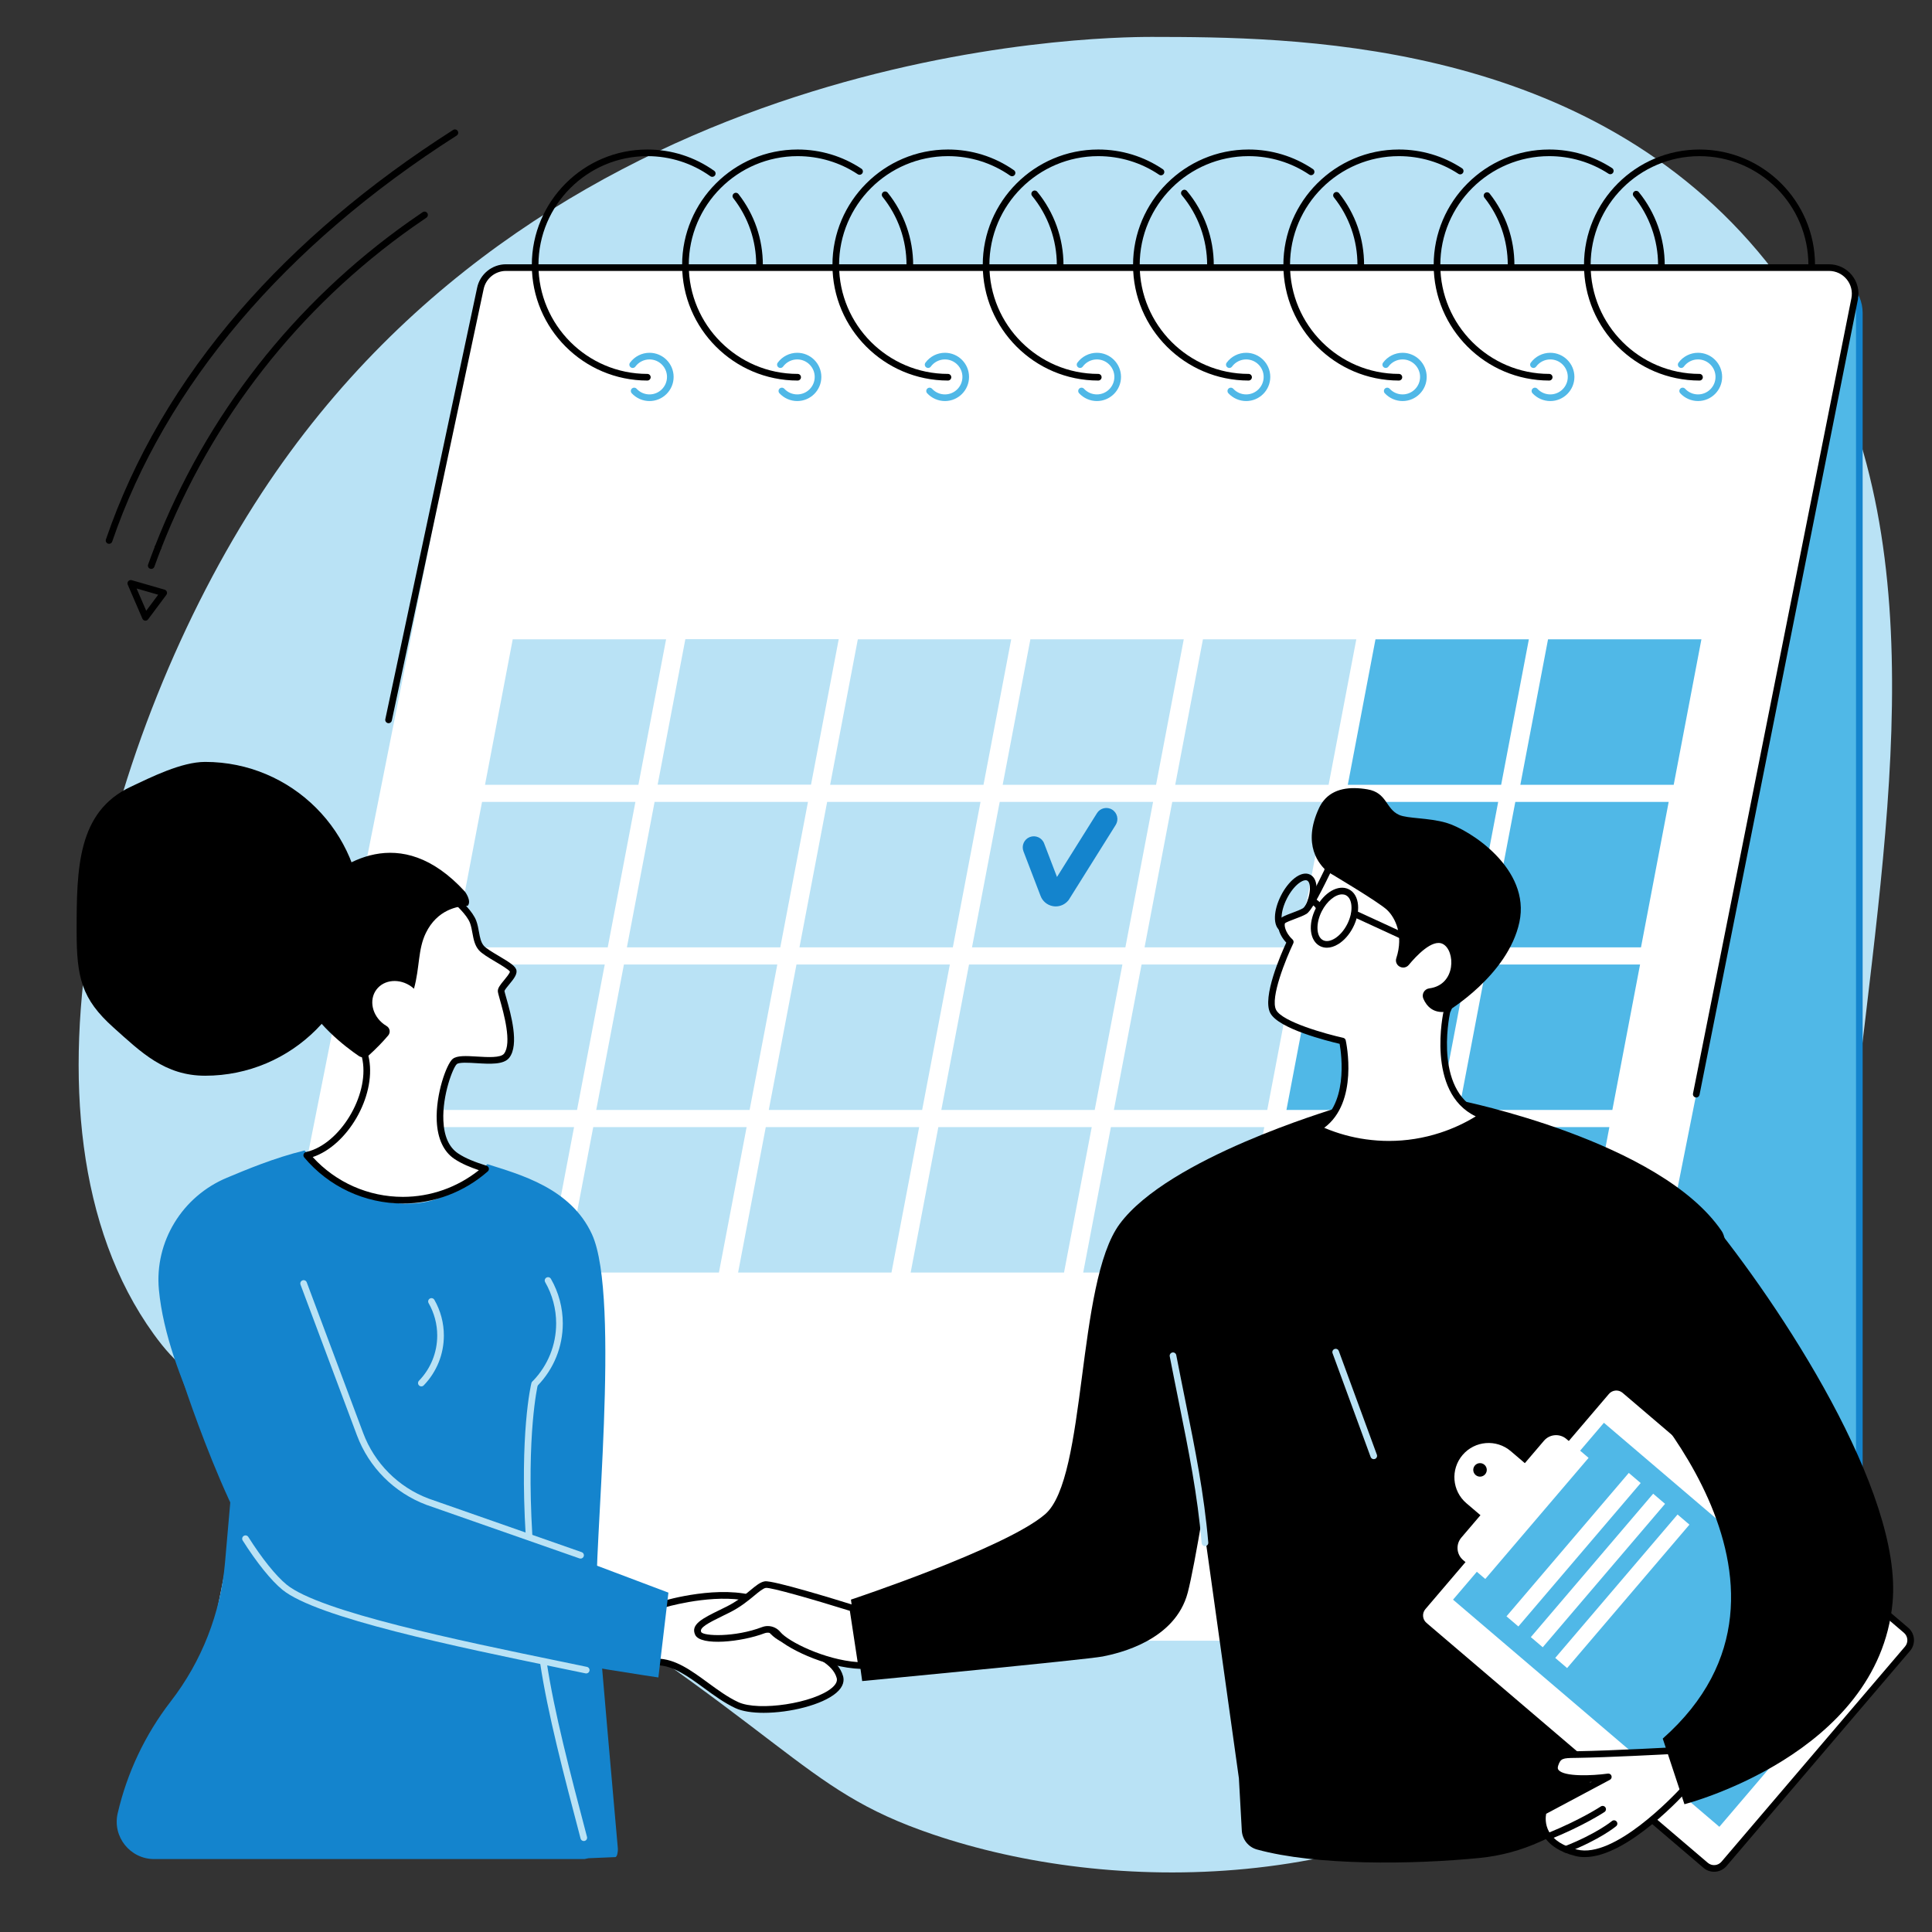 <svg xmlns="http://www.w3.org/2000/svg" xmlns:xlink="http://www.w3.org/1999/xlink" width="1080" viewBox="0 0 810 810" height="1080" preserveAspectRatio="xMidYMid meet"><rect x="0" y="0" width="810" height="810" fill="#333333" stroke="none"/><defs><clipPath id="7286f4fc56"><path d="M 486 620.309 L 506.742 620.309 L 506.742 641 L 486 641 Z M 486 620.309 " clip-rule="nonzero"></path></clipPath><clipPath id="958ed1e23b"><path d="M 492 620.309 L 506 620.309 L 506 640 L 492 640 Z M 492 620.309 " clip-rule="nonzero"></path></clipPath><clipPath id="2b09a89d9f"><path d="M 492 620.309 L 505 620.309 L 505 640 L 492 640 Z M 492 620.309 " clip-rule="nonzero"></path></clipPath><clipPath id="554b4a257e"><path d="M 499 620.309 L 500 620.309 L 500 622 L 499 622 Z M 499 620.309 " clip-rule="nonzero"></path></clipPath><clipPath id="3ed91876ad"><path d="M 492 620.309 L 505 620.309 L 505 640 L 492 640 Z M 492 620.309 " clip-rule="nonzero"></path></clipPath><clipPath id="613a7a3029"><path d="M 32 15.441 L 794 15.441 L 794 786 L 32 786 Z M 32 15.441 " clip-rule="nonzero"></path></clipPath></defs><g clip-path="url(#7286f4fc56)"><path fill="#b9e2f5" d="M 486.461 636.785 C 487.051 638.203 488.422 638.879 489.297 639.309 C 492.754 641.004 498.004 640.812 501.777 637.734 C 502.66 637.012 507.012 633.238 505.988 628.117 C 505.086 623.59 500.574 620.961 496.773 620.605 C 493.625 620.312 489.52 621.449 488.07 624.207 C 487.156 625.941 488.254 626.496 487.516 630.43 C 486.871 633.832 485.742 635.051 486.461 636.785 " fill-opacity="1" fill-rule="nonzero"></path></g><g clip-path="url(#958ed1e23b)"><path fill="#5479f7" d="M 502.246 639.551 L 501.785 639.586 L 493.23 639.551 C 492.84 639.551 492.566 639.238 492.613 638.852 L 494.836 621.344 C 494.883 620.957 495.238 620.641 495.625 620.641 L 504.191 620.543 C 505.176 620.543 505.309 620.957 505.258 621.344 L 503.039 638.852 C 502.988 639.238 502.633 639.551 502.246 639.551 " fill-opacity="1" fill-rule="nonzero"></path></g><g clip-path="url(#2b09a89d9f)"><path fill="#ffffff" d="M 501.703 639.586 L 492.688 639.586 C 492.297 639.586 492.023 639.27 492.07 638.883 L 494.293 621.285 C 494.34 620.898 494.695 620.582 495.086 620.582 L 504.102 620.582 C 504.488 620.582 504.766 620.898 504.715 621.285 L 502.496 638.883 C 502.445 639.27 502.094 639.586 501.703 639.586 " fill-opacity="1" fill-rule="nonzero"></path></g><path fill="#99b9ff" d="M 492.586 638.906 L 494.707 622.105 C 494.715 622.016 494.797 621.941 494.887 621.941 L 503.953 621.941 C 504.043 621.941 504.105 622.016 504.098 622.105 L 501.977 638.906 C 501.965 638.996 501.883 639.07 501.793 639.07 L 492.727 639.07 C 492.637 639.07 492.574 638.996 492.586 638.906 " fill-opacity="1" fill-rule="nonzero"></path><g clip-path="url(#554b4a257e)"><path fill="#b9e2f5" d="M 499.48 621.477 C 499.336 621.477 499.23 621.359 499.25 621.215 C 499.27 621.066 499.402 620.949 499.547 620.949 C 499.691 620.949 499.797 621.066 499.777 621.215 C 499.758 621.359 499.625 621.477 499.48 621.477 " fill-opacity="1" fill-rule="nonzero"></path></g><g clip-path="url(#3ed91876ad)"><path fill="#000000" d="M 500.836 639.621 L 492.688 639.621 C 492.488 639.621 492.312 639.543 492.191 639.406 C 492.066 639.266 492.012 639.078 492.035 638.879 L 494.258 621.281 C 494.309 620.875 494.68 620.547 495.086 620.547 L 504.102 620.547 C 504.297 620.547 504.477 620.621 504.598 620.762 C 504.723 620.902 504.777 621.09 504.75 621.289 L 503.367 632.266 C 503.363 632.285 503.348 632.301 503.328 632.297 C 503.309 632.297 503.293 632.277 503.297 632.258 L 504.68 621.281 C 504.703 621.102 504.656 620.934 504.543 620.809 C 504.434 620.688 504.277 620.617 504.102 620.617 L 495.086 620.617 C 494.715 620.617 494.375 620.918 494.328 621.289 L 492.105 638.887 C 492.086 639.066 492.133 639.23 492.242 639.359 C 492.352 639.48 492.512 639.551 492.688 639.551 L 500.836 639.551 C 500.855 639.551 500.871 639.566 500.871 639.586 C 500.871 639.605 500.855 639.621 500.836 639.621 " fill-opacity="1" fill-rule="nonzero"></path></g><path fill="#ffffff" d="M 497.195 632.121 L 496.211 632.121 L 497.461 624.145 L 498.445 624.145 L 497.195 632.121 " fill-opacity="1" fill-rule="nonzero"></path><path fill="#ffffff" d="M 495.414 627.441 L 495.551 626.508 L 501.926 626.508 L 501.793 627.441 L 495.414 627.441 " fill-opacity="1" fill-rule="nonzero"></path><path fill="#ffffff" d="M 495.109 629.57 L 495.246 628.633 L 501.621 628.633 L 501.488 629.57 L 495.109 629.57 " fill-opacity="1" fill-rule="nonzero"></path><path fill="#ffffff" d="M 499.555 632.121 L 498.57 632.121 L 499.816 624.145 L 500.801 624.145 L 499.555 632.121 " fill-opacity="1" fill-rule="nonzero"></path><path fill="#000000" d="M 493.422 628.172 C 492.906 627.613 492.137 627.496 491.562 627.652 C 490.832 627.852 490.461 628.484 490.203 628.93 C 489.742 629.719 489.965 630.004 489.602 630.461 C 488.965 631.273 487.961 630.766 487.184 631.359 C 485.996 632.262 485.832 635.328 487.441 636.492 C 488.512 637.273 489.973 636.82 490.371 636.699 C 491.574 636.328 493.074 635.289 493.289 633.883 C 493.465 632.723 492.699 631.754 493.34 630.777 C 493.504 630.531 493.641 630.465 493.762 630.152 C 493.957 629.648 494.004 628.801 493.422 628.172 " fill-opacity="1" fill-rule="nonzero"></path><path fill="#000000" d="M 491.863 628.309 C 492.141 628.086 491.965 627.43 491.789 627.078 C 491.723 626.945 491.43 626.352 491.043 626.375 C 490.645 626.398 490.262 627.066 490.406 627.594 C 490.582 628.254 491.543 628.57 491.863 628.309 " fill-opacity="1" fill-rule="nonzero"></path><path fill="#ffffff" d="M 496.375 637.535 C 496.375 637.535 493.617 632.723 493.238 632.492 C 492.855 632.262 493.238 634.695 493.238 634.695 L 495.297 638.137 L 496.375 637.535 " fill-opacity="1" fill-rule="nonzero"></path><path fill="#000000" d="M 493.27 634.684 L 495.312 638.09 L 496.328 637.52 C 495.367 635.852 493.512 632.703 493.219 632.523 C 493.191 632.508 493.18 632.516 493.176 632.516 C 493.137 632.543 493.055 632.707 493.145 633.648 C 493.188 634.141 493.262 634.621 493.27 634.684 Z M 495.297 638.172 C 495.285 638.172 495.273 638.168 495.266 638.156 L 493.207 634.715 C 493.203 634.711 493.203 634.707 493.199 634.703 C 493.199 634.695 493.121 634.184 493.07 633.656 C 492.98 632.684 493.066 632.504 493.137 632.457 C 493.16 632.441 493.203 632.43 493.254 632.461 C 493.641 632.695 496.297 637.32 496.406 637.516 C 496.414 637.523 496.414 637.535 496.41 637.543 C 496.41 637.555 496.402 637.562 496.395 637.566 L 495.316 638.168 C 495.309 638.172 495.305 638.172 495.297 638.172 " fill-opacity="1" fill-rule="nonzero"></path><path fill="#5479f7" d="M 489.16 632.395 C 489.16 632.395 491.055 631.469 493.238 632.492 C 493.238 632.492 495.105 638.797 495.238 639.449 C 495.371 640.105 494.488 640.074 493.648 639.941 C 492.805 639.805 490.734 639.809 489.867 640.285 C 489 640.762 488.91 639.594 489.008 638.816 C 489.105 638.035 489.16 632.395 489.16 632.395 " fill-opacity="1" fill-rule="nonzero"></path><path fill="#ffffff" d="M 489.32 637.457 L 492.02 635.844 L 493.488 636.336 C 493.488 636.336 493.359 636.477 493.152 636.41 C 492.941 636.34 492.648 636.359 492.441 636.531 C 492.23 636.699 491.945 636.531 491.945 636.531 C 491.945 636.531 490.23 639.074 488.715 639.129 C 487.484 639.172 488.156 634.848 488.449 633.227 C 488.52 632.855 488.777 632.543 489.129 632.41 L 489.582 632.238 L 489.32 637.457 " fill-opacity="1" fill-rule="nonzero"></path><path fill="#000000" d="M 489.543 632.289 L 489.145 632.441 C 488.805 632.574 488.551 632.875 488.488 633.234 C 488.223 634.684 487.684 638.141 488.371 638.934 C 488.465 639.047 488.578 639.098 488.715 639.09 C 490.191 639.039 491.898 636.535 491.918 636.512 C 491.93 636.492 491.949 636.488 491.965 636.5 C 491.969 636.5 492.23 636.656 492.418 636.504 C 492.641 636.32 492.953 636.305 493.164 636.375 C 493.277 636.414 493.363 636.379 493.414 636.352 L 492.027 635.883 L 489.336 637.488 C 489.324 637.496 489.312 637.492 489.301 637.488 C 489.289 637.48 489.281 637.469 489.281 637.453 Z M 488.695 639.164 C 488.547 639.164 488.418 639.102 488.316 638.984 C 487.609 638.164 488.148 634.68 488.414 633.219 C 488.484 632.836 488.754 632.516 489.117 632.375 L 489.57 632.203 C 489.582 632.199 489.594 632.199 489.605 632.207 C 489.613 632.215 489.621 632.227 489.621 632.238 L 489.359 637.391 L 492.004 635.812 C 492.012 635.809 492.023 635.809 492.031 635.812 L 493.5 636.301 C 493.512 636.305 493.52 636.316 493.523 636.328 C 493.527 636.34 493.523 636.352 493.516 636.359 C 493.512 636.367 493.367 636.52 493.141 636.445 C 492.949 636.379 492.668 636.391 492.461 636.559 C 492.277 636.711 492.043 636.617 491.957 636.578 C 491.871 636.707 491.469 637.27 490.926 637.836 C 490.098 638.695 489.355 639.141 488.715 639.164 C 488.711 639.164 488.703 639.164 488.695 639.164 " fill-opacity="1" fill-rule="nonzero"></path><path fill="#000000" d="M 496.566 638.066 L 492.621 638.227 C 492.484 638.227 492.402 638.078 492.473 637.965 L 494.465 634.727 C 494.512 634.645 494.598 634.598 494.691 634.598 L 498.68 634.688 L 496.566 638.066 " fill-opacity="1" fill-rule="nonzero"></path><path fill="#000000" d="M 494.691 634.633 C 494.613 634.633 494.535 634.676 494.496 634.746 L 492.504 637.984 C 492.48 638.027 492.477 638.078 492.5 638.121 C 492.527 638.164 492.57 638.191 492.621 638.191 L 496.543 638.031 L 498.617 634.723 Z M 492.621 638.262 C 492.543 638.262 492.477 638.223 492.438 638.156 C 492.402 638.09 492.402 638.012 492.441 637.945 L 494.434 634.707 C 494.488 634.617 494.586 634.562 494.691 634.562 L 498.746 634.652 L 496.586 638.102 L 496.566 638.102 L 492.621 638.262 " fill-opacity="1" fill-rule="nonzero"></path><path fill="#b9e2f5" d="M 496.848 638.227 L 492.59 638.227 L 494.82 634.598 L 499.078 634.598 L 496.848 638.227 " fill-opacity="1" fill-rule="nonzero"></path><path fill="#000000" d="M 492.656 638.191 L 496.828 638.191 L 499.012 634.633 L 494.84 634.633 Z M 496.848 638.262 L 492.59 638.262 C 492.578 638.262 492.566 638.254 492.559 638.242 C 492.551 638.23 492.551 638.219 492.559 638.207 L 494.789 634.578 C 494.793 634.566 494.805 634.562 494.82 634.562 L 499.078 634.562 C 499.09 634.562 499.102 634.57 499.109 634.578 C 499.113 634.59 499.113 634.605 499.109 634.617 L 496.879 638.246 C 496.871 638.254 496.859 638.262 496.848 638.262 " fill-opacity="1" fill-rule="nonzero"></path><path fill="#ffffff" d="M 496.945 638.066 C 496.945 638.066 496.867 637.648 496.945 637.367 C 497.027 637.086 497.523 636.254 497.664 636.082 C 497.805 635.906 497.926 637.766 496.945 638.066 " fill-opacity="1" fill-rule="nonzero"></path><path fill="#000000" d="M 497.684 636.117 C 497.523 636.32 497.055 637.117 496.98 637.379 C 496.918 637.594 496.957 637.906 496.977 638.02 C 497.391 637.867 497.574 637.426 497.656 637.074 C 497.762 636.617 497.723 636.207 497.684 636.117 Z M 496.945 638.102 C 496.941 638.102 496.934 638.102 496.93 638.098 C 496.918 638.094 496.914 638.082 496.91 638.074 C 496.906 638.055 496.832 637.641 496.91 637.355 C 496.992 637.078 497.488 636.242 497.637 636.059 C 497.664 636.027 497.691 636.035 497.703 636.035 C 497.805 636.074 497.797 636.504 497.793 636.551 C 497.777 637.184 497.547 637.922 496.957 638.102 C 496.953 638.102 496.949 638.102 496.945 638.102 " fill-opacity="1" fill-rule="nonzero"></path><path fill="#ffffff" d="M 492.344 631.027 C 492.465 631.09 492.613 631.066 492.711 630.969 C 492.824 630.859 492.914 630.738 492.988 630.617 L 493.129 630.621 C 493.172 630.621 493.211 630.586 493.211 630.543 L 493.238 629.992 C 493.562 629.465 493.305 629.18 493.305 629.18 C 493.281 628.91 492.598 628.746 492.215 629.27 C 491.953 629.625 491.578 629.27 491.578 629.27 C 491.578 629.27 491.383 628.742 491.156 629.066 C 490.926 629.391 491.379 629.961 491.379 629.961 L 491.039 631.41 C 490.961 631.742 490.723 632.016 490.402 632.137 L 490.078 632.262 C 490.078 632.262 490.586 633.93 492.031 633.898 C 493.129 633.875 492.656 632.387 492.656 632.387 L 492.512 632.324 C 492.133 632.156 491.926 631.746 492.016 631.344 L 492.113 630.914 L 492.344 631.027 " fill-opacity="1" fill-rule="nonzero"></path><path fill="#000000" d="M 492.23 631.059 C 492.223 631.059 492.219 631.059 492.215 631.055 C 491.793 630.852 491.754 630.355 491.75 630.332 C 491.75 630.312 491.766 630.297 491.785 630.293 C 491.805 630.293 491.82 630.309 491.824 630.328 C 491.824 630.332 491.863 630.805 492.246 630.988 C 492.262 631 492.27 631.02 492.262 631.039 C 492.254 631.051 492.242 631.059 492.23 631.059 " fill-opacity="1" fill-rule="nonzero"></path><path fill="#5479f7" d="M 491.828 625.496 L 490.324 625.703 C 490.141 625.727 489.984 625.859 489.93 626.039 L 489.656 626.949 L 489.047 626.129 C 488.941 625.988 488.77 625.918 488.598 625.941 L 487.211 626.133 C 486.949 626.168 486.707 625.984 486.672 625.723 L 486.266 622.781 C 486.23 622.52 486.414 622.277 486.676 622.242 L 491.293 621.605 C 491.555 621.57 491.797 621.754 491.832 622.016 L 492.238 624.953 C 492.273 625.215 492.09 625.457 491.828 625.496 " fill-opacity="1" fill-rule="nonzero"></path><path fill="#ffffff" d="M 489.922 623.188 C 489.805 623.09 489.656 623.047 489.5 623.066 C 489.387 623.082 489.285 623.129 489.203 623.215 C 489.16 623.258 489.125 623.305 489.094 623.363 C 489.047 623.316 489 623.277 488.949 623.246 C 488.848 623.188 488.738 623.164 488.621 623.18 C 488.469 623.199 488.336 623.277 488.246 623.402 C 488.156 623.527 488.121 623.688 488.141 623.848 C 488.164 624.02 488.246 624.164 488.402 624.309 C 488.543 624.441 488.734 624.566 488.957 624.711 C 489.031 624.762 489.117 624.816 489.207 624.879 C 489.234 624.895 489.262 624.898 489.289 624.898 C 489.316 624.895 489.344 624.879 489.363 624.859 C 489.434 624.777 489.504 624.699 489.566 624.633 C 489.742 624.438 489.898 624.266 490 624.105 C 490.113 623.926 490.156 623.762 490.137 623.594 C 490.113 623.43 490.039 623.285 489.922 623.188 " fill-opacity="1" fill-rule="nonzero"></path><path fill="#ffffff" d="M 502.578 639.285 C 502.578 639.285 503.145 639.109 504.07 637.312 C 504.852 635.793 504.156 634.328 504.016 633.348 C 504 633.25 503.863 633.234 503.828 633.328 C 503.594 633.988 503.219 635.188 503.277 635.922 C 503.367 636.984 502.578 639.285 502.578 639.285 " fill-opacity="1" fill-rule="nonzero"></path><path fill="#000000" d="M 503.918 633.301 C 503.898 633.301 503.875 633.312 503.863 633.34 C 503.633 633.988 503.254 635.188 503.316 635.922 C 503.395 636.875 502.785 638.781 502.641 639.211 C 502.82 639.098 503.324 638.684 504.039 637.297 C 504.637 636.133 504.359 635.004 504.137 634.094 C 504.074 633.828 504.012 633.578 503.98 633.352 C 503.973 633.316 503.949 633.305 503.926 633.301 C 503.922 633.301 503.922 633.301 503.918 633.301 Z M 502.578 639.32 C 502.57 639.32 502.559 639.316 502.555 639.309 C 502.543 639.301 502.539 639.285 502.543 639.273 C 502.551 639.25 503.328 636.969 503.242 635.926 C 503.18 635.18 503.562 633.973 503.797 633.316 C 503.816 633.258 503.871 633.223 503.934 633.23 C 503.992 633.234 504.043 633.281 504.051 633.344 C 504.082 633.562 504.145 633.812 504.207 634.078 C 504.434 634.996 504.715 636.145 504.102 637.328 C 503.18 639.117 502.613 639.312 502.59 639.32 C 502.586 639.32 502.582 639.32 502.578 639.32 " fill-opacity="1" fill-rule="nonzero"></path><path fill="#b9e2f5" d="M 503.191 638.305 L 503.395 636.711 C 503.48 636.02 503.367 635.316 503.066 634.691 C 502.629 633.773 502.598 632.719 502.973 631.777 L 503.297 630.969 C 503.336 630.867 503.207 630.781 503.133 630.863 L 502.68 631.363 C 501.648 632.496 501.301 634.102 501.77 635.566 L 502.605 638.191 L 503.191 638.305 " fill-opacity="1" fill-rule="nonzero"></path><path fill="#b9e2f5" d="M 503.289 637.57 C 503.289 637.57 503.285 637.57 503.285 637.57 C 503.266 637.57 503.25 637.551 503.254 637.531 L 503.355 636.707 C 503.41 636.289 503.391 635.867 503.297 635.453 C 503.293 635.438 503.305 635.418 503.324 635.41 C 503.344 635.406 503.363 635.418 503.367 635.438 C 503.461 635.859 503.484 636.289 503.43 636.715 L 503.324 637.539 C 503.32 637.559 503.305 637.57 503.289 637.57 " fill-opacity="1" fill-rule="nonzero"></path><path fill="#ffffff" d="M 502.934 638.355 L 502.234 636.57 C 502.035 636.062 501.617 635.676 501.098 635.52 L 500.621 635.375 C 500.508 635.34 500.43 635.492 500.523 635.566 L 500.816 635.793 C 501.133 636.039 501.324 636.418 501.332 636.824 C 501.336 637.062 501.406 637.293 501.527 637.496 L 502 638.27 L 502.934 638.355 " fill-opacity="1" fill-rule="nonzero"></path><path fill="#000000" d="M 502.023 638.238 L 502.879 638.312 L 502.199 636.582 C 502.004 636.082 501.598 635.707 501.09 635.555 L 500.613 635.41 C 500.57 635.395 500.539 635.418 500.527 635.445 C 500.512 635.469 500.512 635.512 500.547 635.539 L 500.84 635.766 C 501.168 636.02 501.359 636.406 501.367 636.824 C 501.375 637.055 501.438 637.281 501.559 637.477 Z M 502.934 638.391 C 502.93 638.391 502.93 638.391 502.93 638.391 L 502 638.309 C 501.988 638.305 501.977 638.301 501.973 638.289 L 501.496 637.516 C 501.371 637.305 501.301 637.066 501.297 636.824 C 501.289 636.43 501.105 636.062 500.797 635.824 L 500.504 635.594 C 500.438 635.543 500.434 635.465 500.461 635.41 C 500.488 635.359 500.555 635.316 500.633 635.34 L 501.109 635.484 C 501.641 635.645 502.062 636.035 502.266 636.559 L 502.965 638.344 C 502.969 638.352 502.969 638.367 502.961 638.375 C 502.953 638.387 502.945 638.391 502.934 638.391 " fill-opacity="1" fill-rule="nonzero"></path><path fill="#ffffff" d="M 502.828 637.551 C 502.828 637.551 502.828 637.551 502.824 637.551 C 502.805 637.551 502.789 637.531 502.793 637.512 C 502.898 636.375 502.672 635.645 502.469 634.996 C 502.375 634.699 502.289 634.414 502.234 634.109 C 501.988 632.672 502.832 631.426 502.84 631.41 C 502.852 631.395 502.875 631.391 502.891 631.402 C 502.906 631.414 502.91 631.438 502.898 631.453 C 502.891 631.465 502.062 632.688 502.305 634.098 C 502.359 634.398 502.445 634.68 502.539 634.977 C 502.742 635.629 502.973 636.367 502.863 637.52 C 502.863 637.539 502.848 637.551 502.828 637.551 " fill-opacity="1" fill-rule="nonzero"></path><path fill="#b9e2f5" d="M 502.531 637.027 C 502.516 637.027 502.504 637.02 502.496 637.004 C 502.41 636.73 502.203 636.449 502.051 636.258 C 502.039 636.242 502.039 636.219 502.055 636.207 C 502.07 636.195 502.094 636.199 502.105 636.211 C 502.266 636.406 502.473 636.699 502.566 636.98 C 502.574 637 502.562 637.02 502.543 637.027 C 502.539 637.027 502.535 637.027 502.531 637.027 " fill-opacity="1" fill-rule="nonzero"></path><path fill="#000000" d="M 503.758 636.789 C 503.758 636.789 503.754 636.789 503.754 636.789 C 503.734 636.785 503.719 636.77 503.723 636.75 C 503.914 635.625 503.848 633.895 503.848 633.875 C 503.848 633.855 503.863 633.84 503.883 633.84 C 503.902 633.836 503.918 633.852 503.918 633.871 C 503.918 633.891 503.984 635.629 503.793 636.762 C 503.793 636.777 503.777 636.789 503.758 636.789 " fill-opacity="1" fill-rule="nonzero"></path><path fill="#000000" d="M 502.09 637.723 C 502.07 637.723 502.055 637.707 502.055 637.688 C 502.043 636.293 500.926 635.68 500.918 635.672 C 500.898 635.664 500.891 635.641 500.902 635.625 C 500.91 635.605 500.934 635.602 500.949 635.609 C 500.961 635.617 501.246 635.77 501.535 636.102 C 501.801 636.41 502.121 636.934 502.129 637.688 C 502.129 637.707 502.109 637.723 502.09 637.723 " fill-opacity="1" fill-rule="nonzero"></path><path fill="#b9e2f5" d="M 502.242 635.102 C 502.23 635.102 502.223 635.094 502.215 635.086 C 501.91 634.695 501.777 634.184 501.773 634.16 C 501.77 634.141 501.781 634.121 501.801 634.117 C 501.82 634.113 501.84 634.125 501.844 634.145 C 501.844 634.148 501.977 634.664 502.27 635.043 C 502.285 635.059 502.281 635.082 502.266 635.094 C 502.258 635.098 502.25 635.102 502.242 635.102 " fill-opacity="1" fill-rule="nonzero"></path><path fill="#5479f7" d="M 502.773 640.43 L 502.758 640.43 C 502.031 640.43 501.441 639.84 501.441 639.113 L 501.441 637.922 L 504.09 637.922 L 504.09 639.113 C 504.09 639.84 503.5 640.43 502.773 640.43 " fill-opacity="1" fill-rule="nonzero"></path><path fill="#99b9ff" d="M 503.832 638.402 L 501.703 638.402 C 501.684 638.402 501.668 638.387 501.668 638.367 C 501.668 638.348 501.684 638.328 501.703 638.328 L 503.832 638.328 C 503.852 638.328 503.867 638.348 503.867 638.367 C 503.867 638.387 503.852 638.402 503.832 638.402 " fill-opacity="1" fill-rule="nonzero"></path><path fill="#000000" d="M 505.055 631.398 C 505.051 631.398 505.047 631.398 505.043 631.398 C 505.023 631.391 505.012 631.371 505.02 631.352 C 505.453 630.07 505.582 628.707 505.395 627.41 C 505.391 627.391 505.406 627.375 505.426 627.371 C 505.445 627.367 505.465 627.383 505.465 627.402 C 505.656 628.711 505.527 630.082 505.086 631.375 C 505.082 631.391 505.066 631.398 505.055 631.398 " fill-opacity="1" fill-rule="nonzero"></path><path fill="#000000" d="M 505.281 632.258 C 505.277 632.258 505.273 632.258 505.27 632.254 C 505.25 632.246 505.242 632.227 505.25 632.207 C 505.77 630.887 505.973 629.465 505.836 628.098 C 505.836 628.078 505.848 628.059 505.867 628.059 C 505.887 628.055 505.906 628.07 505.906 628.09 C 506.043 629.469 505.84 630.902 505.316 632.234 C 505.312 632.25 505.297 632.258 505.281 632.258 " fill-opacity="1" fill-rule="nonzero"></path><path fill="#000000" d="M 493.309 622.277 C 493.297 622.277 493.289 622.273 493.281 622.27 C 493.27 622.254 493.27 622.23 493.281 622.219 L 493.371 622.125 C 493.383 622.109 493.406 622.109 493.422 622.125 C 493.434 622.137 493.438 622.16 493.422 622.176 L 493.332 622.266 C 493.328 622.273 493.316 622.277 493.309 622.277 " fill-opacity="1" fill-rule="nonzero"></path><path fill="#000000" d="M 493 622.602 C 492.988 622.602 492.98 622.598 492.973 622.59 C 492.961 622.578 492.957 622.555 492.973 622.539 L 493.062 622.449 C 493.074 622.434 493.098 622.434 493.113 622.445 C 493.125 622.461 493.125 622.484 493.113 622.496 L 493.023 622.59 C 493.016 622.598 493.008 622.602 493 622.602 " fill-opacity="1" fill-rule="nonzero"></path><path fill="#000000" d="M 493.086 622.285 C 493.074 622.285 493.066 622.281 493.059 622.273 L 492.969 622.184 C 492.957 622.172 492.957 622.148 492.969 622.133 C 492.984 622.121 493.008 622.121 493.02 622.133 L 493.109 622.223 C 493.125 622.234 493.125 622.258 493.109 622.273 C 493.105 622.281 493.094 622.285 493.086 622.285 " fill-opacity="1" fill-rule="nonzero"></path><path fill="#000000" d="M 493.398 622.594 C 493.391 622.594 493.379 622.59 493.375 622.582 L 493.285 622.492 C 493.27 622.48 493.27 622.457 493.285 622.441 C 493.297 622.43 493.32 622.43 493.336 622.441 L 493.426 622.531 C 493.438 622.543 493.438 622.566 493.426 622.582 C 493.418 622.59 493.41 622.594 493.398 622.594 " fill-opacity="1" fill-rule="nonzero"></path><path fill="#000000" d="M 488.887 628.324 C 488.875 628.324 488.867 628.32 488.859 628.312 C 488.848 628.297 488.848 628.277 488.859 628.262 L 488.949 628.168 C 488.961 628.156 488.984 628.156 489 628.168 C 489.012 628.184 489.016 628.203 489 628.219 L 488.91 628.312 C 488.906 628.32 488.895 628.324 488.887 628.324 " fill-opacity="1" fill-rule="nonzero"></path><path fill="#000000" d="M 488.578 628.645 C 488.566 628.645 488.559 628.641 488.551 628.637 C 488.539 628.621 488.535 628.598 488.551 628.586 L 488.641 628.492 C 488.652 628.477 488.676 628.477 488.691 628.492 C 488.703 628.504 488.703 628.527 488.691 628.543 L 488.602 628.633 C 488.594 628.641 488.586 628.645 488.578 628.645 " fill-opacity="1" fill-rule="nonzero"></path><path fill="#000000" d="M 488.664 628.328 C 488.652 628.328 488.645 628.324 488.637 628.316 L 488.547 628.23 C 488.535 628.215 488.535 628.191 488.547 628.18 C 488.562 628.164 488.586 628.164 488.598 628.176 L 488.688 628.266 C 488.703 628.281 488.703 628.301 488.688 628.316 C 488.684 628.324 488.672 628.328 488.664 628.328 " fill-opacity="1" fill-rule="nonzero"></path><path fill="#000000" d="M 488.977 628.637 C 488.969 628.637 488.957 628.633 488.953 628.625 L 488.863 628.539 C 488.848 628.523 488.848 628.5 488.863 628.488 C 488.875 628.473 488.898 628.473 488.914 628.488 L 489.004 628.574 C 489.016 628.59 489.016 628.613 489.004 628.625 C 488.996 628.633 488.988 628.637 488.977 628.637 " fill-opacity="1" fill-rule="nonzero"></path><path fill="#000000" d="M 497.996 633.887 C 497.977 633.887 497.957 633.891 497.938 633.898 C 497.898 633.914 497.867 633.945 497.852 633.984 C 497.82 634.066 497.859 634.16 497.941 634.195 C 497.98 634.211 498.027 634.211 498.066 634.195 C 498.105 634.18 498.133 634.148 498.148 634.109 C 498.184 634.031 498.141 633.934 498.059 633.902 C 498.039 633.891 498.02 633.887 497.996 633.887 Z M 498.004 634.281 C 497.973 634.281 497.941 634.273 497.914 634.262 C 497.797 634.211 497.738 634.074 497.785 633.957 C 497.809 633.902 497.852 633.855 497.91 633.832 C 497.965 633.809 498.031 633.809 498.09 633.836 C 498.207 633.883 498.266 634.02 498.215 634.137 C 498.191 634.195 498.148 634.238 498.094 634.262 C 498.062 634.273 498.035 634.281 498.004 634.281 " fill-opacity="1" fill-rule="nonzero"></path><path fill="#000000" d="M 498.68 633.41 C 498.66 633.41 498.645 633.414 498.629 633.422 C 498.602 633.434 498.578 633.457 498.562 633.488 C 498.539 633.551 498.57 633.625 498.633 633.652 C 498.668 633.668 498.699 633.668 498.73 633.656 C 498.762 633.641 498.785 633.617 498.797 633.59 C 498.824 633.523 498.793 633.449 498.727 633.422 C 498.711 633.414 498.695 633.41 498.68 633.41 Z M 498.684 633.738 C 498.656 633.738 498.633 633.73 498.605 633.719 C 498.504 633.68 498.457 633.562 498.496 633.461 C 498.516 633.414 498.555 633.375 498.602 633.355 C 498.652 633.332 498.707 633.336 498.754 633.355 C 498.855 633.398 498.906 633.516 498.863 633.613 C 498.844 633.664 498.809 633.703 498.758 633.723 C 498.734 633.73 498.711 633.738 498.684 633.738 " fill-opacity="1" fill-rule="nonzero"></path><g clip-path="url(#613a7a3029)"><path fill="#b9e2f5" d="M 483.062 15.473 C 458.344 15.434 232.895 18.91 109.699 206.727 C 44.121 306.703 0.121 470.191 64.398 559.266 C 83.383 585.574 93.332 579.785 194.801 642.051 C 334.082 727.52 333.434 749.523 391.094 769.078 C 466.152 794.539 577.055 794.484 660.129 731.969 C 754.395 661.039 768.336 543.164 782.297 425.105 C 796 309.238 809.883 191.852 737 105.391 C 661.441 15.758 540.008 15.562 483.062 15.473 " fill-opacity="1" fill-rule="nonzero"></path></g><path fill="#50b8e7" d="M 670.363 655.766 L 765.293 655.766 C 773.156 655.766 779.535 649.441 779.535 641.648 L 779.535 132.762 C 779.535 124.074 772.426 117.031 763.66 117.031 L 523.113 117.031 L 670.363 655.766 " fill-opacity="1" fill-rule="nonzero"></path><path fill="#50b8e7" d="M 779.535 522.578 L 779.535 128.219 C 779.535 127.094 779.414 126 779.195 124.945 L 779.535 522.578 " fill-opacity="1" fill-rule="nonzero"></path><path fill="#1484cd" d="M 765.293 657.152 L 670.359 657.152 C 669.598 657.152 668.973 656.531 668.973 655.766 C 668.973 654.996 669.598 654.371 670.359 654.371 L 765.293 654.371 C 772.383 654.371 778.145 648.648 778.145 641.605 L 778.145 131.246 C 778.145 123.309 771.652 116.855 763.664 116.855 L 523.117 116.855 C 522.348 116.855 521.727 116.234 521.727 115.465 C 521.727 114.699 522.348 114.07 523.117 114.07 L 763.664 114.07 C 773.188 114.07 780.926 121.773 780.926 131.246 L 780.926 641.605 C 780.926 650.18 773.91 657.152 765.293 657.152 " fill-opacity="1" fill-rule="nonzero"></path><path fill="#50b8e7" d="M 779.199 124.945 C 777.695 117.746 771.309 112.344 763.664 112.344 L 523.113 112.344 L 779.199 124.945 " fill-opacity="1" fill-rule="nonzero"></path><path fill="#ffffff" d="M 667.289 679.047 C 666.27 684.18 661.766 687.883 656.531 687.883 L 101.848 687.883 C 94.938 687.883 89.754 681.566 91.094 674.789 L 201.383 121.027 C 202.398 115.891 206.902 112.191 212.137 112.191 L 766.82 112.191 C 773.73 112.191 778.918 118.504 777.578 125.281 L 667.289 679.047 " fill-opacity="1" fill-rule="nonzero"></path><path fill="#000000" d="M 711.164 460.133 C 711.074 460.133 710.984 460.125 710.891 460.105 C 710.141 459.957 709.648 459.227 709.801 458.469 L 776.211 125.008 C 776.77 122.191 776.043 119.301 774.219 117.078 C 772.391 114.855 769.695 113.586 766.82 113.586 L 212.137 113.586 C 207.578 113.586 203.629 116.828 202.746 121.297 L 164.27 302.094 C 164.109 302.848 163.371 303.328 162.621 303.172 C 161.867 303.004 161.387 302.27 161.547 301.512 L 200.02 120.734 C 201.16 114.992 206.254 110.801 212.137 110.801 L 766.82 110.801 C 770.531 110.801 774.008 112.445 776.371 115.312 C 778.719 118.18 779.656 121.914 778.938 125.555 L 712.527 459.016 C 712.395 459.676 711.812 460.133 711.164 460.133 " fill-opacity="1" fill-rule="nonzero"></path><path fill="#b9e2f5" d="M 177.625 465.355 L 189.238 404.371 L 253.543 404.371 L 241.93 465.355 L 177.625 465.355 " fill-opacity="1" fill-rule="nonzero"></path><path fill="#b9e2f5" d="M 249.969 465.355 L 261.582 404.371 L 325.887 404.371 L 314.277 465.355 L 249.969 465.355 " fill-opacity="1" fill-rule="nonzero"></path><path fill="#b9e2f5" d="M 322.312 465.355 L 333.926 404.371 L 398.227 404.371 L 386.617 465.355 L 322.312 465.355 " fill-opacity="1" fill-rule="nonzero"></path><path fill="#b9e2f5" d="M 394.656 465.355 L 406.266 404.371 L 470.574 404.371 L 458.961 465.355 L 394.656 465.355 " fill-opacity="1" fill-rule="nonzero"></path><path fill="#b9e2f5" d="M 467 465.355 L 478.613 404.371 L 542.918 404.371 L 531.305 465.355 L 467 465.355 " fill-opacity="1" fill-rule="nonzero"></path><path fill="#50b8e7" d="M 539.344 465.355 L 550.953 404.371 L 615.258 404.371 L 603.648 465.355 L 539.344 465.355 " fill-opacity="1" fill-rule="nonzero"></path><path fill="#50b8e7" d="M 611.688 465.355 L 623.301 404.371 L 687.605 404.371 L 675.988 465.355 L 611.688 465.355 " fill-opacity="1" fill-rule="nonzero"></path><path fill="#b9e2f5" d="M 164.766 533.516 L 176.375 472.539 L 240.68 472.539 L 229.07 533.516 L 164.766 533.516 " fill-opacity="1" fill-rule="nonzero"></path><path fill="#b9e2f5" d="M 237.105 533.516 L 248.719 472.539 L 313.027 472.539 L 301.414 533.516 L 237.105 533.516 " fill-opacity="1" fill-rule="nonzero"></path><path fill="#b9e2f5" d="M 309.449 533.516 L 321.059 472.539 L 385.367 472.539 L 373.758 533.516 L 309.449 533.516 " fill-opacity="1" fill-rule="nonzero"></path><path fill="#b9e2f5" d="M 381.797 533.516 L 393.406 472.539 L 457.715 472.539 L 446.098 533.516 L 381.797 533.516 " fill-opacity="1" fill-rule="nonzero"></path><path fill="#b9e2f5" d="M 454.137 533.516 L 465.75 472.539 L 530.055 472.539 L 518.445 533.516 L 454.137 533.516 " fill-opacity="1" fill-rule="nonzero"></path><path fill="#50b8e7" d="M 526.488 533.516 L 538.094 472.539 L 602.402 472.539 L 590.785 533.516 L 526.488 533.516 " fill-opacity="1" fill-rule="nonzero"></path><path fill="#50b8e7" d="M 598.824 533.516 L 610.438 472.539 L 674.742 472.539 L 663.133 533.516 L 598.824 533.516 " fill-opacity="1" fill-rule="nonzero"></path><path fill="#b9e2f5" d="M 203.348 329.027 L 214.961 268.043 L 279.262 268.043 L 267.652 329.027 L 203.348 329.027 " fill-opacity="1" fill-rule="nonzero"></path><path fill="#b9e2f5" d="M 275.723 328.965 L 287.336 267.98 L 351.641 267.98 L 340.027 328.965 L 275.723 328.965 " fill-opacity="1" fill-rule="nonzero"></path><path fill="#b9e2f5" d="M 348.035 329.027 L 359.645 268.043 L 423.949 268.043 L 412.34 329.027 L 348.035 329.027 " fill-opacity="1" fill-rule="nonzero"></path><path fill="#b9e2f5" d="M 420.379 329.027 L 431.992 268.043 L 496.297 268.043 L 484.684 329.027 L 420.379 329.027 " fill-opacity="1" fill-rule="nonzero"></path><path fill="#b9e2f5" d="M 492.719 329.027 L 504.336 268.043 L 568.637 268.043 L 557.027 329.027 L 492.719 329.027 " fill-opacity="1" fill-rule="nonzero"></path><path fill="#50b8e7" d="M 565.07 329.027 L 576.676 268.043 L 640.984 268.043 L 629.367 329.027 L 565.07 329.027 " fill-opacity="1" fill-rule="nonzero"></path><path fill="#50b8e7" d="M 637.41 329.027 L 649.02 268.043 L 713.324 268.043 L 701.711 329.027 L 637.41 329.027 " fill-opacity="1" fill-rule="nonzero"></path><path fill="#b9e2f5" d="M 190.484 397.191 L 202.098 336.207 L 266.402 336.207 L 254.793 397.191 L 190.484 397.191 " fill-opacity="1" fill-rule="nonzero"></path><path fill="#b9e2f5" d="M 262.828 397.191 L 274.441 336.207 L 338.746 336.207 L 327.137 397.191 L 262.828 397.191 " fill-opacity="1" fill-rule="nonzero"></path><path fill="#b9e2f5" d="M 335.176 397.191 L 346.785 336.207 L 411.09 336.207 L 399.48 397.191 L 335.176 397.191 " fill-opacity="1" fill-rule="nonzero"></path><path fill="#b9e2f5" d="M 407.516 397.191 L 419.129 336.207 L 483.434 336.207 L 471.82 397.191 L 407.516 397.191 " fill-opacity="1" fill-rule="nonzero"></path><path fill="#b9e2f5" d="M 479.859 397.191 L 491.473 336.207 L 555.777 336.207 L 544.164 397.191 L 479.859 397.191 " fill-opacity="1" fill-rule="nonzero"></path><path fill="#50b8e7" d="M 623.688 397.191 L 635.301 336.207 L 699.605 336.207 L 687.992 397.191 L 623.688 397.191 " fill-opacity="1" fill-rule="nonzero"></path><path fill="#50b8e7" d="M 552.207 397.191 L 563.816 336.207 L 628.121 336.207 L 616.512 397.191 L 552.207 397.191 " fill-opacity="1" fill-rule="nonzero"></path><path fill="#000000" d="M 318.438 112.504 C 317.672 112.504 317.047 111.879 317.047 111.109 C 317.047 100.848 313.719 91.152 307.422 83.07 C 306.949 82.465 307.059 81.594 307.664 81.121 C 308.27 80.648 309.145 80.758 309.613 81.363 C 316.297 89.93 319.828 100.219 319.828 111.109 C 319.828 111.879 319.207 112.504 318.438 112.504 " fill-opacity="1" fill-rule="nonzero"></path><path fill="#000000" d="M 271.398 159.543 C 244.695 159.543 222.969 137.816 222.969 111.109 C 222.969 84.41 244.695 62.684 271.398 62.684 C 281.516 62.684 291.207 65.773 299.426 71.613 C 300.055 72.059 300.199 72.926 299.754 73.551 C 299.309 74.176 298.441 74.324 297.816 73.883 C 290.07 68.375 280.934 65.465 271.398 65.465 C 246.227 65.465 225.75 85.941 225.75 111.109 C 225.75 136.281 246.227 156.762 271.398 156.762 C 272.168 156.762 272.789 157.387 272.789 158.152 C 272.789 158.918 272.168 159.543 271.398 159.543 " fill-opacity="1" fill-rule="nonzero"></path><path fill="#000000" d="M 381.453 112.504 C 380.688 112.504 380.062 111.879 380.062 111.113 C 380.062 100.598 376.586 90.719 370.012 82.535 C 369.535 81.938 369.629 81.059 370.227 80.582 C 370.824 80.098 371.699 80.191 372.184 80.797 C 379.062 89.348 382.848 100.113 382.848 111.113 C 382.848 111.879 382.223 112.504 381.453 112.504 " fill-opacity="1" fill-rule="nonzero"></path><path fill="#000000" d="M 334.418 159.543 C 307.711 159.543 285.984 137.816 285.984 111.109 C 285.984 84.41 307.711 62.684 334.418 62.684 C 343.977 62.684 353.215 65.465 361.148 70.723 C 361.789 71.148 361.965 72.008 361.539 72.648 C 361.113 73.293 360.25 73.465 359.609 73.039 C 352.137 68.082 343.426 65.465 334.418 65.465 C 309.246 65.465 288.77 85.941 288.77 111.109 C 288.77 136.281 309.246 156.762 334.418 156.762 C 335.184 156.762 335.805 157.387 335.805 158.152 C 335.805 158.918 335.184 159.543 334.418 159.543 " fill-opacity="1" fill-rule="nonzero"></path><path fill="#000000" d="M 444.473 112.504 C 443.711 112.504 443.082 111.879 443.082 111.113 C 443.082 100.57 439.406 90.285 432.727 82.156 C 432.238 81.562 432.324 80.684 432.914 80.199 C 433.512 79.711 434.391 79.797 434.871 80.391 C 441.965 89.02 445.871 99.926 445.871 111.113 C 445.871 111.879 445.246 112.504 444.473 112.504 " fill-opacity="1" fill-rule="nonzero"></path><path fill="#000000" d="M 397.438 159.543 C 370.73 159.543 349.008 137.816 349.008 111.109 C 349.008 84.41 370.73 62.684 397.438 62.684 C 407.395 62.684 416.961 65.684 425.098 71.359 C 425.727 71.797 425.887 72.66 425.441 73.293 C 425.008 73.922 424.141 74.078 423.508 73.637 C 415.836 68.289 406.82 65.465 397.438 65.465 C 372.266 65.465 351.785 85.941 351.785 111.109 C 351.785 136.281 372.266 156.762 397.438 156.762 C 398.203 156.762 398.824 157.387 398.824 158.152 C 398.824 158.918 398.203 159.543 397.438 159.543 " fill-opacity="1" fill-rule="nonzero"></path><path fill="#000000" d="M 507.496 112.504 C 506.727 112.504 506.102 111.879 506.102 111.109 C 506.102 100.422 502.336 90.023 495.484 81.84 C 494.992 81.254 495.07 80.375 495.656 79.879 C 496.25 79.387 497.121 79.465 497.617 80.055 C 504.887 88.742 508.883 99.773 508.883 111.109 C 508.883 111.879 508.262 112.504 507.496 112.504 " fill-opacity="1" fill-rule="nonzero"></path><path fill="#000000" d="M 460.453 159.543 C 433.746 159.543 412.023 137.816 412.023 111.109 C 412.023 84.41 433.746 62.684 460.453 62.684 C 470.156 62.684 479.52 65.543 487.531 70.953 C 488.168 71.387 488.336 72.246 487.902 72.883 C 487.473 73.52 486.613 73.688 485.973 73.258 C 478.426 68.164 469.598 65.465 460.453 65.465 C 435.285 65.465 414.805 85.941 414.805 111.109 C 414.805 136.281 435.285 156.762 460.453 156.762 C 461.223 156.762 461.848 157.387 461.848 158.152 C 461.848 158.918 461.223 159.543 460.453 159.543 " fill-opacity="1" fill-rule="nonzero"></path><path fill="#000000" d="M 570.512 112.508 C 569.746 112.508 569.121 111.887 569.121 111.117 C 569.121 100.699 565.707 90.895 559.238 82.746 C 558.766 82.152 558.863 81.273 559.465 80.797 C 560.07 80.32 560.941 80.418 561.418 81.02 C 568.281 89.656 571.898 100.066 571.898 111.117 C 571.898 111.887 571.277 112.508 570.512 112.508 " fill-opacity="1" fill-rule="nonzero"></path><path fill="#000000" d="M 523.469 159.543 C 496.766 159.543 475.039 137.816 475.039 111.109 C 475.039 84.41 496.766 62.684 523.469 62.684 C 533.141 62.684 542.473 65.523 550.461 70.891 C 551.098 71.32 551.27 72.184 550.84 72.824 C 550.41 73.461 549.547 73.633 548.91 73.203 C 541.379 68.141 532.582 65.465 523.469 65.465 C 498.305 65.465 477.824 85.941 477.824 111.109 C 477.824 136.281 498.305 156.762 523.469 156.762 C 524.242 156.762 524.863 157.387 524.863 158.152 C 524.863 158.918 524.242 159.543 523.469 159.543 " fill-opacity="1" fill-rule="nonzero"></path><path fill="#000000" d="M 633.531 112.508 C 632.762 112.508 632.141 111.883 632.141 111.117 C 632.141 100.754 628.754 90.988 622.355 82.871 C 621.879 82.27 621.98 81.391 622.586 80.922 C 623.188 80.441 624.062 80.547 624.535 81.148 C 631.332 89.766 634.922 100.121 634.922 111.117 C 634.922 111.883 634.297 112.508 633.531 112.508 " fill-opacity="1" fill-rule="nonzero"></path><path fill="#000000" d="M 586.492 159.543 C 559.789 159.543 538.062 137.816 538.062 111.109 C 538.062 84.41 559.789 62.684 586.492 62.684 C 595.934 62.684 605.09 65.402 612.953 70.547 C 613.602 70.965 613.781 71.832 613.355 72.473 C 612.938 73.117 612.074 73.293 611.438 72.875 C 604.02 68.023 595.398 65.465 586.492 65.465 C 561.32 65.465 540.844 85.941 540.844 111.109 C 540.844 136.281 561.32 156.762 586.492 156.762 C 587.258 156.762 587.887 157.387 587.887 158.152 C 587.887 158.918 587.258 159.543 586.492 159.543 " fill-opacity="1" fill-rule="nonzero"></path><path fill="#000000" d="M 696.551 112.504 C 695.781 112.504 695.16 111.879 695.16 111.109 C 695.16 100.629 691.52 90.387 684.906 82.285 C 684.426 81.688 684.512 80.809 685.105 80.328 C 685.699 79.84 686.574 79.934 687.055 80.523 C 694.074 89.125 697.941 99.992 697.941 111.109 C 697.941 111.879 697.32 112.504 696.551 112.504 " fill-opacity="1" fill-rule="nonzero"></path><path fill="#000000" d="M 649.512 159.543 C 622.805 159.543 601.078 137.816 601.078 111.109 C 601.078 84.41 622.805 62.684 649.512 62.684 C 658.914 62.684 668.031 65.379 675.883 70.484 C 676.527 70.902 676.707 71.766 676.289 72.406 C 675.871 73.055 675.008 73.234 674.363 72.812 C 666.969 68.008 658.371 65.465 649.512 65.465 C 624.336 65.465 603.859 85.941 603.859 111.109 C 603.859 136.281 624.336 156.762 649.512 156.762 C 650.281 156.762 650.902 157.387 650.902 158.152 C 650.902 158.918 650.281 159.543 649.512 159.543 " fill-opacity="1" fill-rule="nonzero"></path><path fill="#000000" d="M 712.531 159.547 C 685.828 159.547 664.098 137.816 664.098 111.117 C 664.098 84.414 685.828 62.688 712.531 62.688 C 739.234 62.688 760.957 84.414 760.957 111.117 C 760.957 111.883 760.336 112.508 759.566 112.508 C 758.801 112.508 758.18 111.883 758.18 111.117 C 758.18 85.945 737.703 65.469 712.531 65.469 C 687.359 65.469 666.875 85.945 666.875 111.117 C 666.875 136.285 687.359 156.762 712.531 156.762 C 713.297 156.762 713.918 157.387 713.918 158.156 C 713.918 158.922 713.297 159.547 712.531 159.547 " fill-opacity="1" fill-rule="nonzero"></path><path fill="#50b8e7" d="M 272.305 168.145 C 269.477 168.145 266.762 166.949 264.848 164.867 C 264.328 164.297 264.367 163.418 264.93 162.898 C 265.5 162.383 266.379 162.418 266.898 162.984 C 268.285 164.496 270.254 165.359 272.305 165.359 C 276.348 165.359 279.641 162.066 279.641 158.023 C 279.641 153.984 276.348 150.688 272.305 150.688 C 269.973 150.688 267.754 151.812 266.379 153.699 C 265.922 154.32 265.051 154.453 264.434 154 C 263.812 153.547 263.676 152.68 264.133 152.059 C 266.031 149.457 269.086 147.906 272.305 147.906 C 277.883 147.906 282.422 152.445 282.422 158.023 C 282.422 163.605 277.883 168.145 272.305 168.145 " fill-opacity="1" fill-rule="nonzero"></path><path fill="#50b8e7" d="M 334.234 168.145 C 331.406 168.145 328.691 166.949 326.777 164.863 C 326.258 164.297 326.297 163.418 326.863 162.898 C 327.43 162.383 328.309 162.418 328.828 162.984 C 330.215 164.496 332.188 165.359 334.234 165.359 C 338.277 165.359 341.57 162.066 341.57 158.023 C 341.57 153.984 338.277 150.688 334.234 150.688 C 331.902 150.688 329.688 151.812 328.309 153.699 C 327.852 154.32 326.984 154.453 326.363 154 C 325.746 153.547 325.605 152.68 326.062 152.059 C 327.961 149.457 331.016 147.906 334.234 147.906 C 339.812 147.906 344.352 152.445 344.352 158.023 C 344.352 163.605 339.812 168.145 334.234 168.145 " fill-opacity="1" fill-rule="nonzero"></path><path fill="#50b8e7" d="M 396.164 168.145 C 393.336 168.145 390.621 166.949 388.707 164.867 C 388.188 164.297 388.227 163.418 388.793 162.898 C 389.355 162.383 390.242 162.418 390.758 162.984 C 392.141 164.496 394.113 165.359 396.164 165.359 C 400.211 165.359 403.5 162.066 403.5 158.023 C 403.5 153.984 400.211 150.688 396.164 150.688 C 393.832 150.688 391.617 151.812 390.238 153.699 C 389.781 154.32 388.914 154.453 388.293 154 C 387.676 153.547 387.539 152.68 387.992 152.059 C 389.895 149.457 392.949 147.906 396.164 147.906 C 401.742 147.906 406.277 152.445 406.277 158.023 C 406.277 163.605 401.742 168.145 396.164 168.145 " fill-opacity="1" fill-rule="nonzero"></path><path fill="#50b8e7" d="M 459.871 168.145 C 457.047 168.145 454.328 166.949 452.414 164.867 C 451.898 164.297 451.93 163.418 452.5 162.898 C 453.066 162.383 453.945 162.418 454.461 162.984 C 455.852 164.496 457.82 165.359 459.871 165.359 C 463.914 165.359 467.203 162.066 467.203 158.023 C 467.203 153.984 463.914 150.688 459.871 150.688 C 457.539 150.688 455.324 151.812 453.945 153.699 C 453.492 154.32 452.621 154.453 452.004 154 C 451.383 153.547 451.246 152.68 451.699 152.059 C 453.598 149.457 456.656 147.906 459.871 147.906 C 465.453 147.906 469.988 152.445 469.988 158.023 C 469.988 163.605 465.453 168.145 459.871 168.145 " fill-opacity="1" fill-rule="nonzero"></path><path fill="#50b8e7" d="M 522.457 168.145 C 519.629 168.145 516.91 166.949 515 164.867 C 514.48 164.297 514.516 163.418 515.086 162.898 C 515.648 162.383 516.535 162.418 517.051 162.984 C 518.434 164.496 520.406 165.359 522.457 165.359 C 526.5 165.359 529.793 162.066 529.793 158.023 C 529.793 153.984 526.5 150.688 522.457 150.688 C 520.125 150.688 517.91 151.812 516.527 153.699 C 516.074 154.32 515.199 154.453 514.586 154 C 513.965 153.547 513.832 152.68 514.285 152.059 C 516.184 149.457 519.238 147.906 522.457 147.906 C 528.035 147.906 532.57 152.445 532.57 158.023 C 532.57 163.605 528.035 168.145 522.457 168.145 " fill-opacity="1" fill-rule="nonzero"></path><path fill="#50b8e7" d="M 588.035 168.145 C 585.207 168.145 582.488 166.949 580.574 164.867 C 580.059 164.297 580.094 163.418 580.66 162.898 C 581.227 162.383 582.105 162.418 582.621 162.984 C 584.012 164.496 585.98 165.359 588.035 165.359 C 592.074 165.359 595.371 162.066 595.371 158.023 C 595.371 153.984 592.074 150.688 588.035 150.688 C 585.699 150.688 583.48 151.812 582.105 153.699 C 581.652 154.32 580.777 154.453 580.164 154 C 579.543 153.547 579.402 152.68 579.855 152.059 C 581.762 149.457 584.812 147.906 588.035 147.906 C 593.613 147.906 598.148 152.445 598.148 158.023 C 598.148 163.605 593.613 168.145 588.035 168.145 " fill-opacity="1" fill-rule="nonzero"></path><path fill="#50b8e7" d="M 649.961 168.145 C 647.133 168.145 644.418 166.949 642.5 164.867 C 641.984 164.297 642.023 163.418 642.59 162.898 C 643.156 162.383 644.035 162.418 644.555 162.984 C 645.941 164.496 647.91 165.359 649.961 165.359 C 654 165.359 657.297 162.066 657.297 158.023 C 657.297 153.984 654 150.688 649.961 150.688 C 647.625 150.688 645.414 151.812 644.035 153.699 C 643.582 154.32 642.711 154.453 642.09 154 C 641.473 153.547 641.336 152.68 641.789 152.059 C 643.691 149.457 646.742 147.906 649.961 147.906 C 655.539 147.906 660.078 152.445 660.078 158.023 C 660.078 163.605 655.539 168.145 649.961 168.145 " fill-opacity="1" fill-rule="nonzero"></path><path fill="#50b8e7" d="M 711.895 168.137 C 709.07 168.137 706.352 166.945 704.441 164.859 C 703.922 164.293 703.957 163.418 704.527 162.898 C 705.086 162.379 705.969 162.414 706.488 162.98 C 707.871 164.492 709.844 165.359 711.895 165.359 C 715.941 165.359 719.234 162.066 719.234 158.02 C 719.234 153.977 715.941 150.684 711.895 150.684 C 709.562 150.684 707.348 151.809 705.969 153.695 C 705.512 154.32 704.645 154.449 704.023 153.996 C 703.406 153.543 703.273 152.672 703.723 152.055 C 705.625 149.457 708.676 147.902 711.895 147.902 C 717.477 147.902 722.012 152.441 722.012 158.02 C 722.012 163.602 717.477 168.137 711.895 168.137 " fill-opacity="1" fill-rule="nonzero"></path><path fill="#1484cd" d="M 442.621 380.016 C 442.203 380.016 441.789 379.98 441.367 379.898 C 438.977 379.449 437.012 377.762 436.207 375.473 L 429.094 356.918 C 428.18 354.523 429.371 351.844 431.762 350.93 C 434.156 350.008 436.836 351.203 437.754 353.598 L 443.148 367.676 L 459.91 340.926 C 461.266 338.754 464.129 338.098 466.301 339.457 C 468.469 340.812 469.125 343.68 467.766 345.848 L 448.059 377.305 L 447.871 377.535 C 446.566 379.121 444.629 380.016 442.621 380.016 " fill-opacity="1" fill-rule="nonzero"></path><path fill="#000000" d="M 66.266 230.895 C 66.098 230.895 65.93 230.863 65.762 230.793 C 65.047 230.516 64.691 229.711 64.969 228.996 C 86.383 174.074 123.254 126.988 171.602 92.828 C 173.438 91.527 175.328 90.223 177.215 88.953 C 177.848 88.527 178.715 88.691 179.145 89.328 C 179.574 89.965 179.406 90.828 178.77 91.262 C 176.898 92.523 175.027 93.812 173.207 95.098 C 125.305 128.945 88.777 175.598 67.562 230.004 C 67.348 230.555 66.824 230.895 66.266 230.895 " fill-opacity="1" fill-rule="nonzero"></path><path fill="#000000" d="M 63.406 238.527 C 63.254 238.527 63.094 238.5 62.938 238.445 C 62.215 238.188 61.84 237.391 62.102 236.668 C 63.008 234.137 63.973 231.555 64.969 228.992 C 65.25 228.277 66.062 227.926 66.773 228.203 C 67.488 228.484 67.84 229.289 67.562 230.004 C 66.574 232.543 65.617 235.098 64.719 237.605 C 64.512 238.176 63.98 238.527 63.406 238.527 " fill-opacity="1" fill-rule="nonzero"></path><path fill="#000000" d="M 45.727 228 C 45.578 228 45.426 227.98 45.277 227.926 C 44.551 227.68 44.164 226.891 44.41 226.164 C 56.051 192.086 74.941 159.812 100.566 130.238 C 124.66 102.43 154.742 76.945 189.973 54.484 C 190.621 54.07 191.48 54.258 191.895 54.906 C 192.305 55.555 192.117 56.414 191.469 56.828 C 119.309 102.832 69.371 161.699 47.043 227.059 C 46.848 227.645 46.309 228 45.727 228 " fill-opacity="1" fill-rule="nonzero"></path><path fill="#000000" d="M 57.273 246.73 L 61.301 256.07 L 66.32 249.34 Z M 60.977 260.219 C 60.922 260.219 60.867 260.215 60.812 260.211 C 60.32 260.152 59.895 259.836 59.699 259.379 L 53.555 245.125 C 53.34 244.633 53.434 244.062 53.789 243.66 C 54.145 243.254 54.699 243.094 55.219 243.242 L 69.02 247.223 C 69.461 247.348 69.809 247.684 69.953 248.117 C 70.098 248.547 70.023 249.027 69.75 249.391 L 62.09 259.66 C 61.824 260.016 61.41 260.219 60.977 260.219 " fill-opacity="1" fill-rule="nonzero"></path><path fill="#1484cd" d="M 97.355 620.629 L 94.332 655.188 C 92.48 676.332 84.594 696.496 71.609 713.289 C 60.766 727.312 53.246 743.355 49.34 760.234 C 47.062 770.051 54.559 779.422 64.637 779.422 L 245.047 779.422 L 246.75 779.07 L 257.926 778.602 C 258.836 778.602 259.121 775.941 259.039 775.035 C 257.98 763.109 251.629 691.359 250.195 672.254 C 248.629 651.398 260.398 544.078 248.184 517.473 C 239.277 498.074 217.996 492.438 204.355 488.082 C 194.051 497.137 185.855 504.633 171.055 504.633 C 153.047 504.633 138.43 495.129 127.695 482.336 C 114.957 485.438 103.055 490.465 95.125 493.777 C 76.449 501.574 64.742 520.551 66.617 540.703 C 70.051 577.535 97.355 620.629 97.355 620.629 " fill-opacity="1" fill-rule="nonzero"></path><path fill="#ffffff" d="M 278.387 672.559 C 278.387 672.559 301.77 665.559 317.473 670.852 C 317.473 670.852 319.352 680.922 326.008 685.699 C 332.664 690.48 349.395 693.379 352.121 703.109 C 354.852 712.84 320.715 720.348 308.938 714.887 C 297.16 709.426 286.922 696.797 275.484 696.797 C 264.051 696.797 278.387 672.559 278.387 672.559 " fill-opacity="1" fill-rule="nonzero"></path><path fill="#000000" d="M 279.305 673.746 C 275.664 680.031 270.906 690.758 272.914 694.27 C 273.191 694.758 273.758 695.402 275.484 695.402 C 283.023 695.402 289.734 700.312 296.836 705.508 C 300.934 708.508 305.168 711.605 309.523 713.625 C 318.109 717.602 341.227 714.078 348.793 707.633 C 350.488 706.199 351.156 704.801 350.785 703.484 C 349.121 697.562 341.254 694.254 334.312 691.34 C 330.801 689.863 327.484 688.469 325.195 686.832 C 319.234 682.547 316.906 674.531 316.285 671.926 C 302.469 667.695 282.746 672.789 279.305 673.746 Z M 320.18 718.109 C 315.477 718.109 311.262 717.496 308.352 716.152 C 303.75 714.016 299.398 710.828 295.191 707.754 C 288.469 702.832 282.117 698.184 275.484 698.184 C 272.559 698.184 271.156 696.805 270.496 695.645 C 266.973 689.469 276.133 673.633 277.191 671.852 C 277.367 671.551 277.652 671.324 277.988 671.223 C 278.961 670.934 301.98 664.16 317.918 669.531 C 318.395 669.695 318.746 670.102 318.84 670.594 C 318.859 670.691 320.707 680.18 326.82 684.566 C 328.852 686.027 332.027 687.363 335.391 688.773 C 342.91 691.934 351.438 695.516 353.465 702.734 C 353.938 704.418 353.824 707.008 350.594 709.754 C 344.66 714.809 331.102 718.109 320.18 718.109 " fill-opacity="1" fill-rule="nonzero"></path><path fill="#1484cd" d="M 127.301 538.102 L 150.953 601.281 C 155.848 614.348 166.137 624.66 179.188 629.586 L 280.238 667.719 L 276.031 703.281 C 276.031 703.281 141.738 683.805 119.27 665.422 C 98.242 648.219 74.535 572.516 74.535 572.516 L 127.301 538.102 " fill-opacity="1" fill-rule="nonzero"></path><path fill="#b9e2f5" d="M 245.781 701.598 C 245.688 701.598 245.59 701.59 245.496 701.566 C 241.98 700.836 238.309 700.078 234.527 699.301 C 191.605 690.441 132.82 678.309 118.387 666.5 C 113.676 662.648 107.613 655.121 101.75 645.855 C 101.34 645.207 101.535 644.348 102.184 643.938 C 102.832 643.527 103.691 643.723 104.102 644.367 C 109.809 653.395 115.66 660.676 120.148 664.348 C 134.055 675.727 192.449 687.773 235.09 696.574 C 238.875 697.355 242.543 698.113 246.062 698.844 C 246.812 699 247.297 699.738 247.141 700.488 C 247.004 701.145 246.426 701.598 245.781 701.598 " fill-opacity="1" fill-rule="nonzero"></path><path fill="#b9e2f5" d="M 243.41 653.449 C 243.254 653.449 243.102 653.426 242.949 653.371 L 178.727 630.898 C 165.27 625.82 154.684 615.211 149.652 601.77 L 125.996 538.59 C 125.727 537.871 126.09 537.07 126.812 536.801 C 127.531 536.531 128.332 536.895 128.602 537.613 L 152.258 600.793 C 157.008 613.48 167.004 623.5 179.676 628.281 L 243.867 650.746 C 244.594 651 244.977 651.793 244.723 652.516 C 244.52 653.09 243.984 653.449 243.41 653.449 " fill-opacity="1" fill-rule="nonzero"></path><path fill="#b9e2f5" d="M 244.758 771.863 C 244.137 771.863 243.578 771.453 243.41 770.828 L 243.301 770.398 C 236.273 743.676 229.637 718.43 226.457 697.281 C 226.344 696.523 226.863 695.812 227.625 695.699 C 228.383 695.586 229.09 696.105 229.207 696.867 C 232.363 717.867 238.98 743.043 245.988 769.691 L 246.102 770.117 C 246.297 770.863 245.855 771.625 245.109 771.816 C 244.992 771.848 244.871 771.863 244.758 771.863 " fill-opacity="1" fill-rule="nonzero"></path><path fill="#b9e2f5" d="M 221.797 645.156 C 221.066 645.156 220.453 644.59 220.41 643.848 C 217.836 600.785 222.574 580.773 222.777 579.941 C 222.957 579.195 223.703 578.738 224.457 578.922 C 225.203 579.102 225.66 579.855 225.477 580.602 C 225.43 580.801 220.641 601.109 223.188 643.684 C 223.234 644.449 222.648 645.109 221.883 645.156 C 221.855 645.156 221.824 645.156 221.797 645.156 " fill-opacity="1" fill-rule="nonzero"></path><path fill="#b9e2f5" d="M 176.652 581.246 C 176.305 581.246 175.957 581.113 175.688 580.852 C 175.133 580.324 175.121 579.445 175.652 578.887 C 180.59 573.773 183.309 567.039 183.309 559.926 C 183.309 555.148 182.059 550.453 179.691 546.336 C 179.309 545.668 179.539 544.82 180.203 544.438 C 180.871 544.055 181.719 544.281 182.105 544.949 C 184.715 549.484 186.09 554.664 186.09 559.926 C 186.09 567.762 183.094 575.184 177.652 580.82 C 177.383 581.102 177.02 581.246 176.652 581.246 " fill-opacity="1" fill-rule="nonzero"></path><path fill="#b9e2f5" d="M 224.426 581.336 C 224.078 581.336 223.73 581.207 223.461 580.945 C 222.906 580.41 222.895 579.531 223.426 578.977 C 229.711 572.469 233.172 563.898 233.172 554.848 C 233.172 548.766 231.578 542.789 228.566 537.551 C 228.184 536.883 228.414 536.031 229.078 535.648 C 229.746 535.266 230.594 535.496 230.977 536.164 C 234.23 541.82 235.953 548.281 235.953 554.848 C 235.953 564.625 232.215 573.879 225.426 580.914 C 225.152 581.195 224.793 581.336 224.426 581.336 " fill-opacity="1" fill-rule="nonzero"></path><path fill="#ffffff" d="M 215.172 407.164 C 214.969 404.934 204.234 400.277 201.801 397.441 C 199.371 394.605 199.777 390.348 198.359 386.5 C 196.941 382.648 191.609 377.961 191.609 377.961 C 161.812 341.945 128.23 381.758 128.23 381.758 C 121.121 391.684 123.668 406.285 127.207 414.578 C 134.055 430.629 152.879 441.934 152.879 441.934 C 153.078 442.75 153.246 443.551 153.387 444.332 C 156.066 459.418 143.902 480.656 129.008 484.258 C 128.875 484.289 128.742 484.328 128.605 484.363 C 138.258 495.859 152.723 503.184 168.91 503.184 C 182.207 503.184 194.32 498.211 203.582 490.066 C 199.031 488.613 194.77 487.074 191.234 484.695 C 178.191 475.902 187.422 447.676 190.66 445.043 C 193.902 442.41 209.105 446.91 212.426 442.598 C 217.316 436.238 210.109 417.293 210.109 415.465 C 210.109 414.602 211.297 413.188 212.52 411.703 C 213.879 410.059 215.277 408.332 215.172 407.164 " fill-opacity="1" fill-rule="nonzero"></path><path fill="#000000" d="M 213.816 407.422 Z M 131.105 485.102 C 140.812 495.738 154.469 501.793 168.91 501.793 C 180.488 501.793 191.707 497.84 200.773 490.609 C 197.293 489.426 193.598 487.961 190.461 485.848 C 185.977 482.824 183.438 477.34 183.109 469.984 C 182.602 458.703 187.262 446.016 189.785 443.961 C 191.637 442.457 195.512 442.695 199.992 442.965 C 204.418 443.238 209.922 443.57 211.324 441.75 C 214.727 437.328 211.129 424.59 209.594 419.156 C 208.969 416.949 208.719 416.035 208.719 415.465 C 208.719 414.191 209.715 412.918 211.348 410.938 L 211.449 410.816 C 212.137 409.988 213.707 408.082 213.785 407.363 C 213.266 406.484 209.91 404.496 207.672 403.168 C 204.75 401.426 201.988 399.789 200.746 398.344 C 198.996 396.301 198.527 393.711 198.074 391.215 C 197.816 389.797 197.551 388.332 197.055 386.98 C 195.777 383.512 190.742 379.047 190.691 379.004 C 190.637 378.953 190.586 378.902 190.539 378.844 C 182.578 369.223 173.625 364.316 163.941 364.27 C 163.891 364.27 163.848 364.27 163.801 364.27 C 145.434 364.27 130.145 381.668 129.328 382.617 C 122.301 392.488 125.488 407.008 128.484 414.031 C 135.078 429.492 153.41 440.629 153.598 440.738 C 153.914 440.934 154.145 441.246 154.234 441.605 C 154.43 442.422 154.605 443.254 154.754 444.086 C 157.57 459.934 145.609 480.27 131.105 485.102 Z M 168.91 504.574 C 152.922 504.574 137.844 497.531 127.539 485.254 C 127.23 484.883 127.137 484.383 127.285 483.922 C 127.434 483.469 127.809 483.121 128.277 483.008 L 128.691 482.906 C 142.461 479.574 154.672 459.512 152.016 444.574 C 151.91 443.988 151.789 443.398 151.656 442.812 C 148.52 440.84 132.32 430.113 125.926 415.125 C 122.695 407.547 119.305 391.828 127.102 380.945 C 127.121 380.918 127.145 380.887 127.168 380.859 C 127.836 380.066 143.742 361.492 163.797 361.492 C 163.852 361.492 163.898 361.492 163.949 361.492 C 174.473 361.539 184.117 366.758 192.613 376.988 C 193.344 377.645 198.227 382.121 199.664 386.02 C 200.246 387.598 200.531 389.184 200.809 390.719 C 201.234 393.047 201.598 395.062 202.859 396.535 C 203.801 397.633 206.613 399.301 209.094 400.773 C 213.883 403.617 216.391 405.184 216.559 407.035 C 216.707 408.676 215.422 410.371 213.594 412.59 L 213.492 412.711 C 212.734 413.633 211.586 415.023 211.496 415.512 C 211.523 415.766 211.902 417.102 212.27 418.398 C 214.195 425.215 217.781 437.918 213.527 443.445 C 211.227 446.434 205.43 446.082 199.824 445.746 C 196.582 445.543 192.551 445.301 191.539 446.121 C 189.973 447.395 185.402 459.051 185.887 469.859 C 186.176 476.395 188.238 480.996 192.012 483.543 C 195.219 485.703 199.129 487.184 204.008 488.746 C 204.484 488.895 204.844 489.293 204.945 489.785 C 205.047 490.273 204.879 490.781 204.504 491.113 C 194.625 499.797 181.984 504.574 168.91 504.574 " fill-opacity="1" fill-rule="nonzero"></path><path fill="#000000" d="M 32.125 390.344 C 32.125 363.984 32.473 340.336 54.852 329.836 C 63.324 325.863 76.031 319.434 86.004 319.434 C 122.336 319.434 151.789 348.883 151.789 385.215 C 151.789 421.547 122.336 451 86.004 451 C 69.141 451 59.223 441.234 47.582 430.797 C 34.145 418.754 32.125 409.809 32.125 390.344 " fill-opacity="1" fill-rule="nonzero"></path><path fill="#000000" d="M 194.934 373.832 C 167.59 343.922 142.402 362.387 132.098 372.688 C 127.898 376.887 124.621 381.965 122.961 387.66 C 119.699 398.844 122.816 408.629 125.734 415.469 C 131.43 428.82 145.02 439.043 150.418 442.715 C 151.746 443.617 153.516 443.473 154.703 442.395 C 157.867 439.512 160.516 436.762 162.746 434.133 C 163.805 432.887 163.5 431 162.086 430.172 C 161.703 429.945 161.32 429.699 160.953 429.422 C 156 425.75 154.59 419.258 157.801 414.926 C 161.012 410.59 167.633 410.051 172.586 413.719 C 172.93 413.977 173.25 414.246 173.562 414.527 C 176.035 405.496 175.172 398.082 178.547 391.148 C 183.336 381.305 191.961 379.852 196.102 379.754 C 197.848 377.672 194.934 373.832 194.934 373.832 " fill-opacity="1" fill-rule="nonzero"></path><path fill="#ffffff" d="M 357.551 674.273 C 357.551 674.273 324.133 663.836 320.887 664.352 C 317.645 664.863 313.547 670.664 305.355 674.762 C 297.16 678.859 291.016 681.25 292.723 684.832 C 294.242 688.023 309.246 687.562 319.992 683.469 C 322.16 682.641 324.629 683.332 326.098 685.117 C 329.691 689.496 346.223 697.848 361.203 698.32 L 357.551 674.273 " fill-opacity="1" fill-rule="nonzero"></path><path fill="#000000" d="M 321.895 681.73 C 323.887 681.73 325.84 682.617 327.172 684.234 C 330.48 688.262 345.727 695.859 359.574 696.844 L 356.305 675.344 C 340.625 670.461 323.172 665.473 321.094 665.727 C 319.945 665.906 318.23 667.324 316.25 668.965 C 313.656 671.109 310.434 673.777 305.977 676.008 C 304.969 676.512 303.992 676.988 303.059 677.445 C 296.867 680.477 293.117 682.426 293.98 684.234 C 294.875 685.98 308.078 686.52 319.496 682.172 C 320.277 681.871 321.09 681.73 321.895 681.73 Z M 361.203 699.707 C 361.188 699.707 361.176 699.707 361.156 699.707 C 345.57 699.215 328.66 690.43 325.023 686.004 C 323.914 684.652 322.094 684.156 320.488 684.766 C 310.91 688.418 293.742 690.203 291.469 685.43 C 289.379 681.043 294.602 678.484 301.836 674.945 C 302.762 674.492 303.734 674.016 304.734 673.516 C 308.902 671.434 311.992 668.879 314.473 666.824 C 316.957 664.766 318.754 663.277 320.668 662.98 C 323.996 662.469 350.055 670.477 357.965 672.945 C 358.469 673.105 358.844 673.539 358.926 674.062 L 362.582 698.109 C 362.637 698.516 362.516 698.934 362.246 699.242 C 361.977 699.539 361.602 699.707 361.203 699.707 " fill-opacity="1" fill-rule="nonzero"></path><path fill="#000000" d="M 721.836 516.145 C 696.035 478.207 612.312 461.441 612.242 461.418 C 605.941 465.637 566.828 468.305 559.422 464.836 C 558.688 465.254 489.969 485.379 469.426 513.16 C 451.191 537.82 455.801 619.656 438.172 634.852 C 421.633 649.113 356.758 670.645 356.758 670.645 L 361.477 704.793 C 361.477 704.793 455.746 695.801 462.348 694.48 C 468.945 693.16 492.707 687.883 497.984 667.645 C 499.5 661.824 501.715 649.93 504.09 635.941 L 519.414 745.551 L 520.633 767.473 C 520.84 771.203 523.387 774.414 526.984 775.406 C 551.715 782.223 592.141 781.758 620.473 778.941 C 629.238 778.07 637.793 775.738 645.816 772.09 L 660.09 765.602 C 663.301 764.145 665.453 761.055 665.727 757.547 L 678.844 586.129 C 678.844 586.129 681.84 593.918 686.188 605.789 C 703.699 653.668 731.422 530.238 721.836 516.145 " fill-opacity="1" fill-rule="nonzero"></path><path fill="#b9e2f5" d="M 505.188 648.223 C 504.473 648.223 503.867 647.676 503.805 646.953 C 502.039 626.52 498.402 608.504 494.191 587.637 C 492.973 581.586 491.707 575.324 490.418 568.668 C 490.277 567.91 490.77 567.184 491.523 567.035 C 492.277 566.891 493.008 567.383 493.152 568.137 C 494.438 574.785 495.699 581.039 496.918 587.086 C 501.148 608.035 504.797 626.125 506.578 646.711 C 506.641 647.477 506.078 648.152 505.312 648.219 C 505.27 648.219 505.23 648.223 505.188 648.223 " fill-opacity="1" fill-rule="nonzero"></path><path fill="#b9e2f5" d="M 575.953 611.762 C 575.391 611.762 574.855 611.41 574.648 610.848 L 558.684 567.359 C 558.418 566.641 558.789 565.84 559.516 565.578 C 560.23 565.309 561.031 565.68 561.297 566.398 L 577.262 609.891 C 577.523 610.613 577.156 611.41 576.434 611.676 C 576.273 611.734 576.113 611.762 575.953 611.762 " fill-opacity="1" fill-rule="nonzero"></path><path fill="#000000" d="M 548.195 381.121 L 548.207 381.121 Z M 547.375 369.035 C 546.602 369.035 545.555 369.508 544.441 370.379 C 542.641 371.797 540.898 374.051 539.539 376.723 C 538.18 379.395 537.391 382.129 537.309 384.418 C 537.238 386.281 537.668 387.633 538.461 388.031 C 540.008 388.82 543.988 386.328 546.957 380.492 C 548.316 377.82 549.105 375.086 549.191 372.793 C 549.258 370.934 548.828 369.582 548.039 369.18 C 547.848 369.082 547.625 369.035 547.375 369.035 Z M 539.102 390.957 C 538.43 390.957 537.785 390.812 537.195 390.512 C 535.363 389.578 534.418 387.383 534.527 384.32 C 534.621 381.633 535.523 378.484 537.062 375.461 C 538.598 372.438 540.609 369.859 542.727 368.191 C 545.129 366.301 547.465 365.77 549.301 366.703 C 551.129 367.633 552.078 369.832 551.973 372.895 C 551.875 375.582 550.973 378.727 549.434 381.754 C 546.566 387.398 542.438 390.957 539.102 390.957 " fill-opacity="1" fill-rule="nonzero"></path><path fill="#ffffff" d="M 582.281 479.738 C 589.949 479.738 597.32 478.492 604.234 476.238 C 610.48 474.207 616.359 471.359 621.715 467.777 C 598.414 459.594 606.621 424.125 606.621 424.125 C 624.219 385.367 610.531 360.672 589.742 355.535 C 560.227 348.246 556.48 365.387 556.48 365.387 C 554.246 369.996 549.031 380.73 547.012 381.961 C 544.531 383.48 538.613 384.992 537.652 386.23 C 536.688 387.473 537.242 391.461 540.953 394.902 C 540.953 394.902 530.215 417.34 533.797 424.086 C 537.375 430.832 562.844 436.473 562.844 436.473 C 562.844 436.473 568.828 463.723 552.277 473.059 C 558.57 476 565.352 478.062 572.484 479.047 C 575.688 479.488 578.957 479.738 582.281 479.738 " fill-opacity="1" fill-rule="nonzero"></path><path fill="#000000" d="M 555.18 472.832 C 560.797 475.211 566.668 476.84 572.676 477.668 C 575.922 478.117 579.148 478.344 582.281 478.344 C 589.578 478.344 596.816 477.195 603.805 474.918 C 609.074 473.203 614.082 470.895 618.719 468.043 C 597.641 457.969 605.188 424.168 605.266 423.812 C 605.285 423.723 605.32 423.641 605.355 423.555 C 614.242 403.973 615.711 386.109 609.488 373.254 C 605.438 364.895 598.305 359.082 589.41 356.883 C 578.418 354.168 569.574 354.621 563.832 358.195 C 558.852 361.297 557.855 365.641 557.844 365.68 C 557.82 365.793 557.781 365.895 557.738 366 C 552.25 377.301 549.449 382.105 547.738 383.148 C 546.516 383.898 544.648 384.602 542.848 385.277 C 541.375 385.832 539.152 386.668 538.738 387.098 C 538.371 387.633 538.609 390.836 541.902 393.879 C 542.344 394.297 542.477 394.953 542.215 395.504 C 539.309 401.57 532.363 418.41 535.031 423.434 C 537.715 428.504 556.23 433.586 563.145 435.113 C 563.676 435.23 564.086 435.648 564.203 436.172 C 564.445 437.277 569.699 462.109 555.18 472.832 Z M 582.281 481.129 C 579.023 481.129 575.668 480.891 572.297 480.426 C 565.184 479.441 558.25 477.391 551.691 474.324 C 551.219 474.098 550.91 473.637 550.887 473.117 C 550.867 472.594 551.141 472.105 551.594 471.848 C 565.461 464.031 562.457 442.227 561.648 437.629 C 556.562 436.445 536.066 431.328 532.574 424.734 C 529.07 418.152 537.102 399.895 539.281 395.195 C 535.898 391.617 535.09 387.266 536.555 385.375 C 537.293 384.426 538.969 383.762 541.871 382.676 C 543.551 382.043 545.285 381.387 546.289 380.777 C 547.066 380.285 549.234 377.129 555.168 364.91 C 555.434 363.918 556.934 359.215 562.363 355.836 C 568.848 351.793 578.176 351.242 590.074 354.184 C 599.789 356.582 607.574 362.922 611.988 372.047 C 618.566 385.625 617.133 404.273 607.949 424.566 C 607.453 426.871 601.004 459.027 622.176 466.461 C 622.668 466.637 623.027 467.074 623.094 467.598 C 623.156 468.117 622.922 468.637 622.488 468.926 C 617.023 472.586 611.031 475.488 604.664 477.562 C 597.402 479.926 589.867 481.129 582.281 481.129 " fill-opacity="1" fill-rule="nonzero"></path><path fill="#000000" d="M 606.297 344.941 C 598.875 342.805 590.18 343.23 586.617 341.664 C 580.863 339.133 581.594 332.32 573.289 330.93 C 565.996 329.703 559.043 330.48 554.848 335.789 C 554.152 336.672 553.52 337.676 552.988 338.824 C 545.82 354.23 553.156 362.594 556.48 365.387 C 556.48 365.387 577.953 378.086 581.555 381.512 C 584.922 384.719 588.59 391.977 585.402 401.742 C 584.996 402.98 585.445 404.344 586.531 405.082 L 586.582 405.117 C 587.875 405.996 589.625 405.766 590.621 404.566 C 593.742 400.793 600.508 393.555 604.867 395.742 C 610.188 398.398 610.652 412.918 599.215 414.383 C 597.137 414.652 595.926 416.828 596.762 418.746 C 598.078 421.754 600.852 425.074 606.621 424.129 C 606.621 424.129 632.207 409.027 637.016 386.625 C 641.828 364.227 616.16 347.793 606.297 344.941 " fill-opacity="1" fill-rule="nonzero"></path><path fill="#000000" d="M 562.676 374.965 C 559.871 374.965 556.309 377.805 554.156 382.043 C 551.555 387.152 551.809 392.711 554.699 394.18 C 556.012 394.848 557.746 394.598 559.586 393.477 C 561.633 392.223 563.496 390.09 564.832 387.469 C 566.164 384.848 566.785 382.086 566.59 379.695 C 566.41 377.547 565.594 376 564.285 375.336 C 563.789 375.082 563.25 374.965 562.676 374.965 Z M 556.297 397.332 C 555.285 397.332 554.324 397.113 553.438 396.664 C 549.055 394.434 548.281 387.457 551.672 380.781 C 555.066 374.105 561.16 370.621 565.539 372.852 C 567.746 373.973 569.105 376.324 569.363 379.465 C 569.602 382.367 568.875 385.656 567.309 388.73 C 565.746 391.809 563.52 394.336 561.035 395.852 C 559.422 396.836 557.805 397.332 556.297 397.332 " fill-opacity="1" fill-rule="nonzero"></path><path fill="#000000" d="M 553.141 381.91 C 552.609 381.91 552.105 381.605 551.875 381.098 C 551.852 381.047 551.004 379.316 549.656 379.352 C 548.891 379.41 548.238 378.789 548.211 378.023 C 548.176 377.254 548.773 376.605 549.539 376.574 C 552.152 376.473 553.828 378.645 554.41 379.953 C 554.727 380.652 554.41 381.477 553.707 381.793 C 553.523 381.871 553.332 381.91 553.141 381.91 " fill-opacity="1" fill-rule="nonzero"></path><path fill="#000000" d="M 592.734 395.93 C 592.539 395.93 592.34 395.887 592.152 395.801 L 567.344 384.371 C 566.648 384.047 566.344 383.219 566.664 382.527 C 566.984 381.828 567.812 381.516 568.512 381.844 L 593.316 393.277 C 594.016 393.598 594.32 394.426 594 395.121 C 593.762 395.629 593.262 395.93 592.734 395.93 " fill-opacity="1" fill-rule="nonzero"></path><path fill="#ffffff" d="M 596.535 673.742 L 673.484 583.52 C 675.445 581.219 678.891 580.945 681.191 582.906 L 799.137 683.504 C 801.434 685.465 801.707 688.914 799.75 691.215 L 722.801 781.434 C 720.84 783.73 717.387 784.004 715.09 782.047 L 597.145 681.449 C 594.848 679.492 594.574 676.035 596.535 673.742 " fill-opacity="1" fill-rule="nonzero"></path><path fill="#000000" d="M 596.539 673.738 L 596.547 673.738 Z M 677.656 582.988 C 677.547 582.988 677.434 582.992 677.32 583 C 676.234 583.09 675.25 583.59 674.547 584.418 L 597.594 674.645 C 596.887 675.473 596.547 676.523 596.633 677.609 C 596.719 678.695 597.219 679.684 598.047 680.391 L 715.996 780.988 C 716.828 781.695 717.875 782.027 718.961 781.953 C 720.047 781.863 721.039 781.355 721.742 780.527 L 798.699 690.309 C 800.152 688.602 799.953 686.023 798.238 684.562 L 680.293 583.965 C 679.547 583.328 678.621 582.988 677.656 582.988 Z M 718.633 784.742 C 717.004 784.742 715.441 784.172 714.195 783.102 L 596.242 682.504 C 594.855 681.316 594.008 679.656 593.855 677.828 C 593.719 676.008 594.293 674.23 595.48 672.84 L 672.43 582.613 C 673.617 581.223 675.281 580.375 677.105 580.23 C 678.926 580.078 680.707 580.66 682.098 581.848 L 800.043 682.445 C 802.918 684.898 803.266 689.238 800.816 692.113 L 723.859 782.336 C 722.672 783.73 721.016 784.574 719.184 784.723 C 719 784.734 718.816 784.742 718.633 784.742 " fill-opacity="1" fill-rule="nonzero"></path><path fill="#50b8e7" d="M 720.852 765.898 L 784.102 691.742 L 672.449 596.512 L 609.195 670.668 L 720.852 765.898 " fill-opacity="1" fill-rule="nonzero"></path><path fill="#ffffff" d="M 612.676 644.645 L 647.309 604.043 C 649.703 601.234 653.918 600.902 656.723 603.293 L 666.02 611.219 L 622.711 661.992 L 613.422 654.07 C 610.609 651.676 610.277 647.457 612.676 644.645 " fill-opacity="1" fill-rule="nonzero"></path><path fill="#ffffff" d="M 618.668 618.414 C 617.477 617.395 617.336 615.605 618.348 614.418 C 619.371 613.227 621.156 613.082 622.344 614.102 C 623.539 615.117 623.68 616.902 622.66 618.094 C 621.648 619.281 619.855 619.43 618.668 618.414 Z M 614.793 630.234 L 625.703 639.539 L 644.316 617.715 L 633.406 608.41 C 627.383 603.27 618.328 603.988 613.188 610.016 C 608.051 616.043 608.77 625.094 614.793 630.234 " fill-opacity="1" fill-rule="nonzero"></path><path fill="#ffffff" d="M 636.582 681.906 L 687.863 621.777 L 682.875 617.527 L 631.602 677.652 L 636.582 681.906 " fill-opacity="1" fill-rule="nonzero"></path><path fill="#ffffff" d="M 646.797 690.621 L 698.082 630.496 L 693.098 626.242 L 641.812 686.367 L 646.797 690.621 " fill-opacity="1" fill-rule="nonzero"></path><path fill="#ffffff" d="M 657.023 699.344 L 708.305 639.211 L 703.32 634.961 L 652.039 695.09 L 657.023 699.344 " fill-opacity="1" fill-rule="nonzero"></path><path fill="#ffffff" d="M 706.75 749.477 C 706.75 749.477 678.578 781.238 660.824 776.785 C 643.078 772.336 647.023 759.516 647.023 759.516 L 674.297 744.973 C 674.297 744.973 649.105 748.457 651.93 739.879 C 653.383 735.465 655.559 735.691 661.277 735.602 C 676.09 735.371 703.566 733.848 703.566 733.848 L 706.75 749.477 " fill-opacity="1" fill-rule="nonzero"></path><path fill="#000000" d="M 648.234 760.445 C 648.004 761.664 647.664 764.848 649.465 768.012 C 651.438 771.484 655.379 773.984 661.168 775.434 C 676.691 779.34 701.551 753.086 705.246 749.062 L 702.441 735.305 C 696.977 735.594 674.211 736.789 661.301 736.996 L 660.387 737.008 C 655.18 737.074 654.289 737.176 653.258 740.312 C 652.934 741.297 653.191 741.785 653.453 742.098 C 655.824 744.941 667.383 744.52 674.105 743.59 C 674.781 743.5 675.414 743.898 675.625 744.543 C 675.836 745.18 675.551 745.879 674.953 746.195 Z M 664.41 778.598 C 663.066 778.598 661.758 778.453 660.492 778.137 C 653.91 776.484 649.379 773.52 647.016 769.336 C 644.152 764.266 645.629 759.316 645.699 759.109 C 645.805 758.758 646.043 758.461 646.367 758.289 L 667.574 746.98 C 661.707 747.27 653.918 747.004 651.316 743.879 C 650.609 743.031 649.91 741.57 650.613 739.441 C 652.293 734.328 655.328 734.289 660.352 734.223 L 661.258 734.211 C 675.875 733.984 703.219 732.473 703.492 732.461 C 704.188 732.43 704.789 732.895 704.93 733.57 L 708.113 749.199 C 708.203 749.625 708.082 750.074 707.789 750.402 C 706.699 751.629 682.551 778.598 664.41 778.598 " fill-opacity="1" fill-rule="nonzero"></path><path fill="#ffffff" d="M 676.688 764.566 C 676.688 764.566 670.254 769.969 656.48 775.367 L 676.688 764.566 " fill-opacity="1" fill-rule="nonzero"></path><path fill="#000000" d="M 656.484 776.754 C 655.926 776.754 655.398 776.422 655.188 775.875 C 654.902 775.156 655.254 774.352 655.977 774.07 C 669.328 768.832 675.738 763.551 675.801 763.496 C 676.387 763.004 677.262 763.086 677.754 763.668 C 678.254 764.258 678.172 765.133 677.586 765.629 C 677.32 765.855 670.82 771.242 656.988 776.664 C 656.824 776.727 656.652 776.754 656.484 776.754 " fill-opacity="1" fill-rule="nonzero"></path><path fill="#ffffff" d="M 671.918 758.527 C 671.918 758.527 663.473 764.148 649.082 769.969 L 671.918 758.527 " fill-opacity="1" fill-rule="nonzero"></path><path fill="#000000" d="M 649.09 771.355 C 648.539 771.355 648.016 771.027 647.793 770.488 C 647.512 769.773 647.855 768.965 648.566 768.676 C 662.66 762.973 671.066 757.426 671.148 757.367 C 671.793 756.945 672.656 757.121 673.078 757.758 C 673.508 758.398 673.328 759.262 672.695 759.684 C 672.34 759.914 663.961 765.449 649.609 771.254 C 649.434 771.324 649.258 771.355 649.09 771.355 " fill-opacity="1" fill-rule="nonzero"></path><path fill="#000000" d="M 661.785 487.762 C 680.191 488.07 703.555 495.062 715.25 509.285 C 746.387 547.129 797.895 625.453 793.453 672.035 C 787.383 735.648 706.207 756.426 706.207 756.426 L 697.117 728.914 C 770.215 664.242 680.32 576.238 680.32 576.238 L 655.91 487.66 L 661.785 487.762 " fill-opacity="1" fill-rule="nonzero"></path></svg>